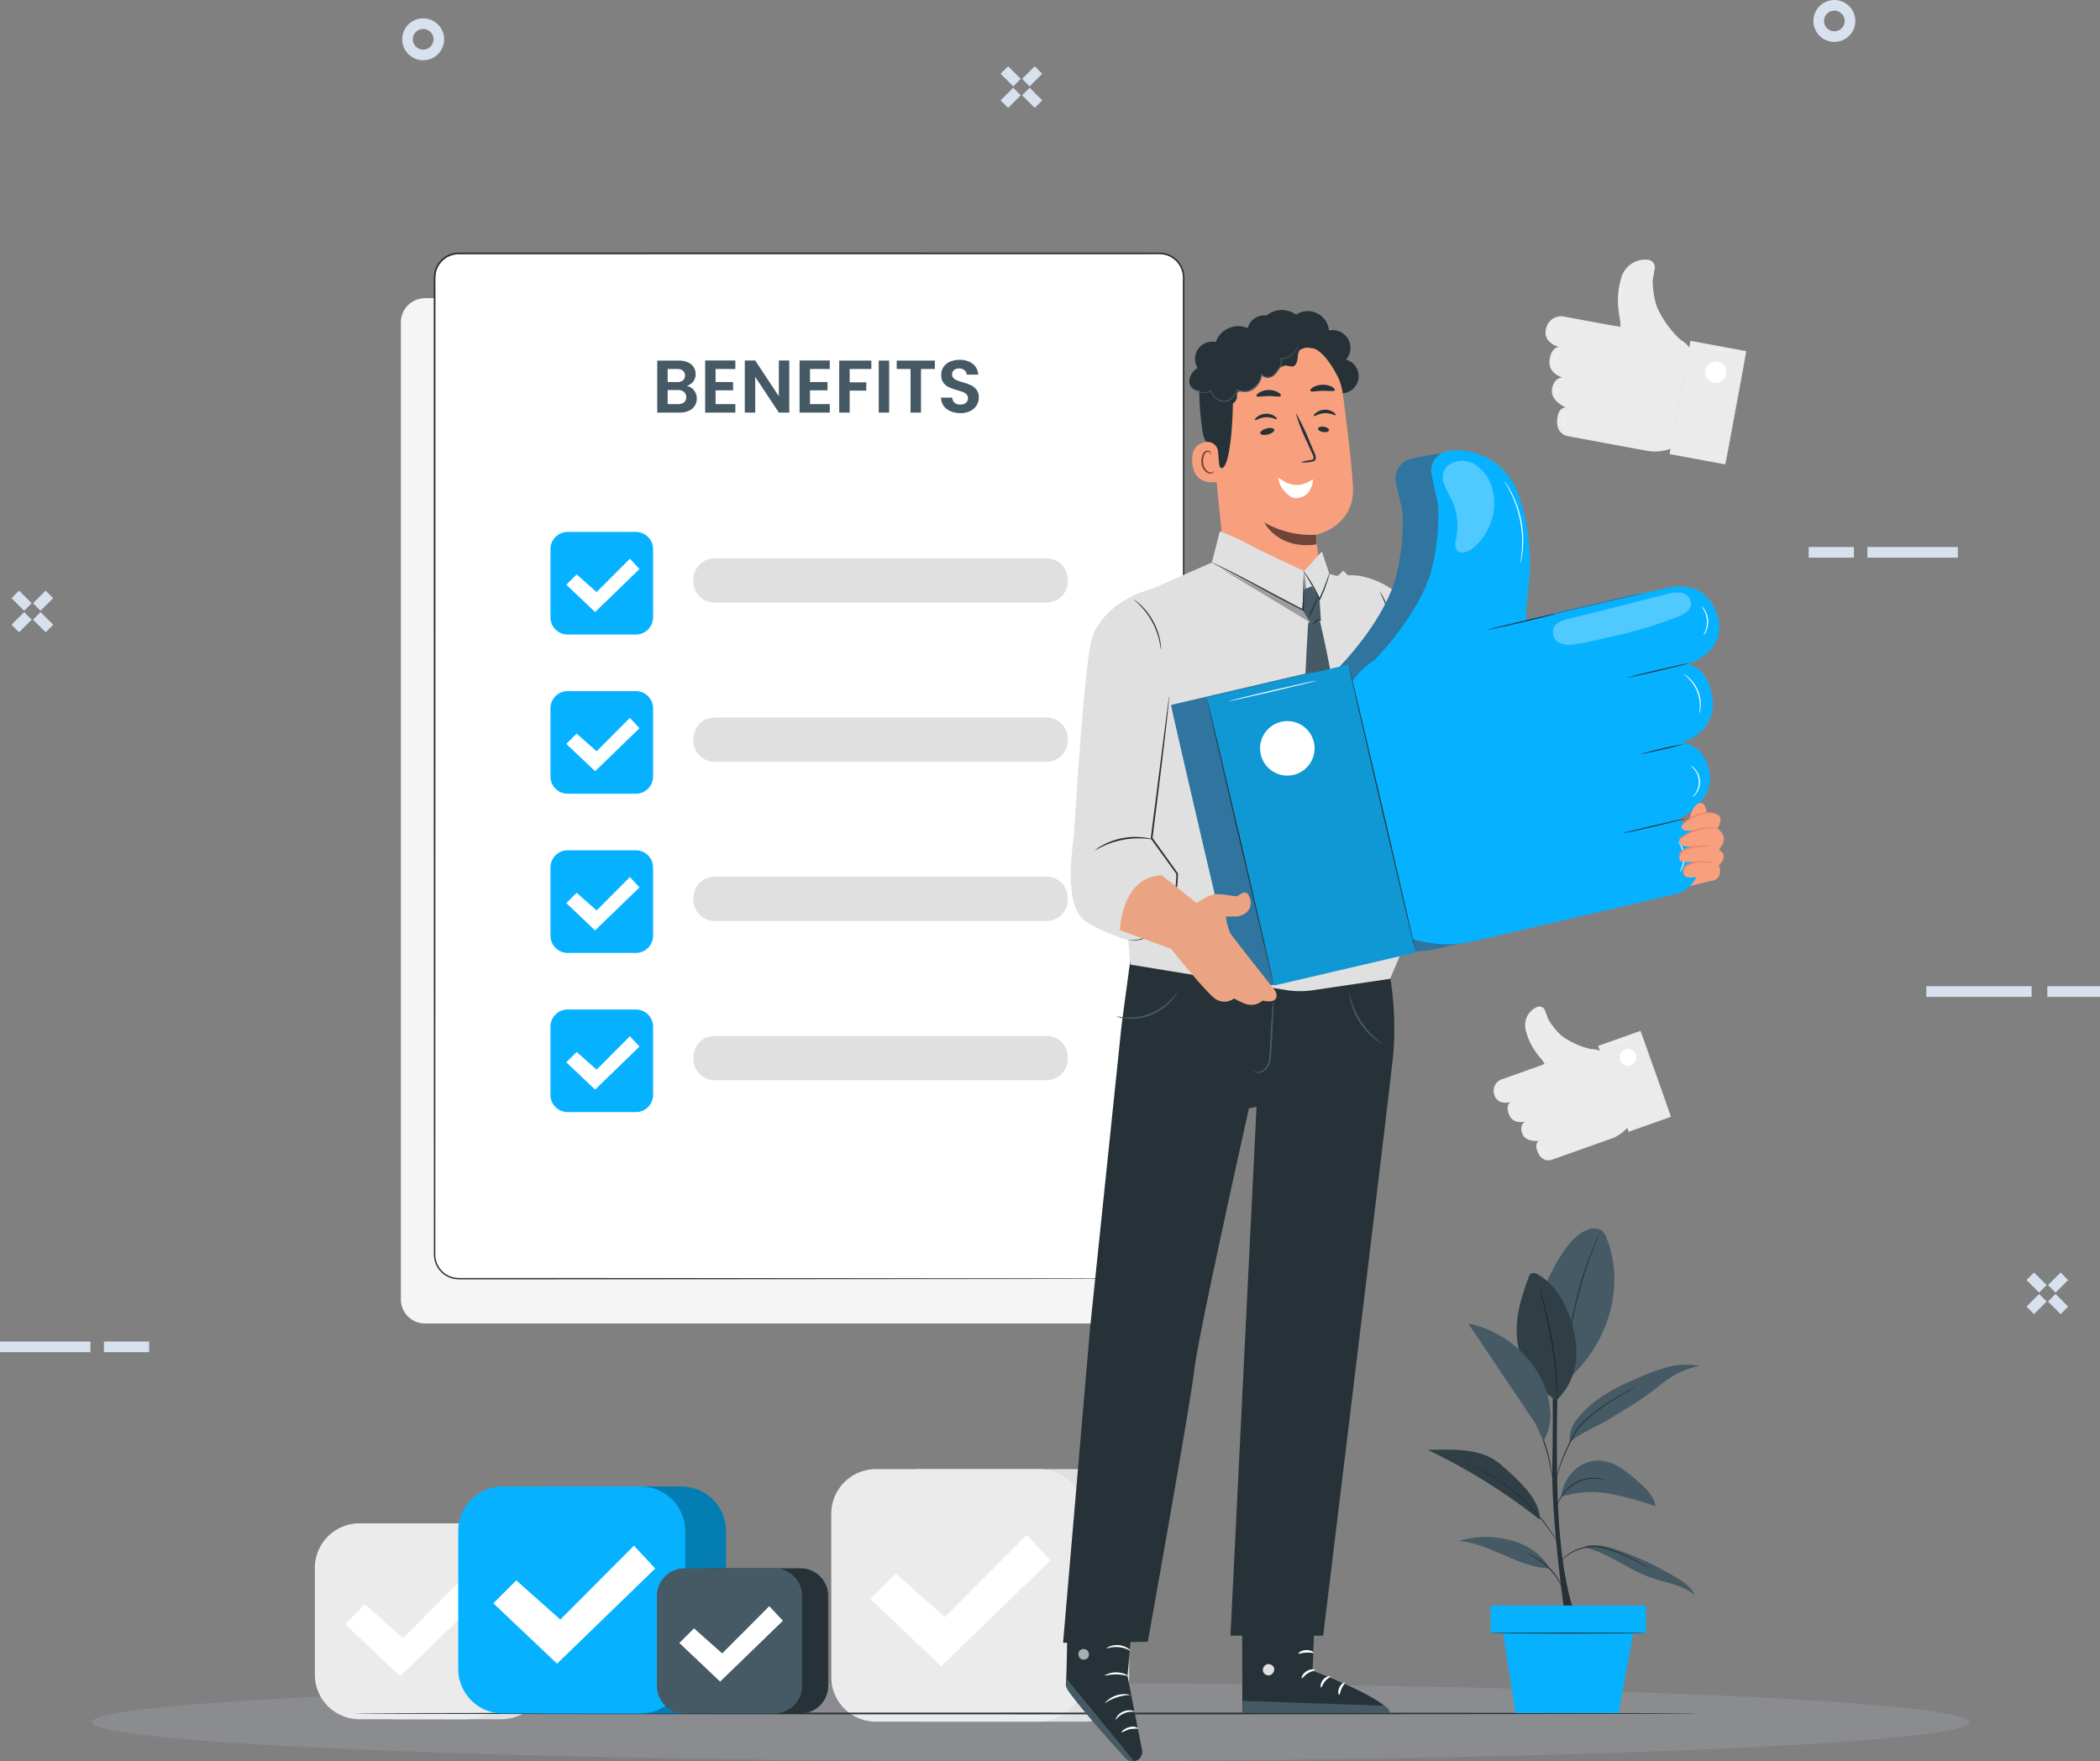 <svg xmlns="http://www.w3.org/2000/svg" xmlns:xlink="http://www.w3.org/1999/xlink" width="394.498" height="330.962" viewBox="0 0 394.498 330.962">
  <rect x="0" y="0" width="394.498" height="330.962" fill="#808080" stroke="none"/>
  <defs>
    <clipPath id="clip-path">
      <rect id="Rectangle_8899" data-name="Rectangle 8899" width="268.899" height="283.511" fill="none"/>
    </clipPath>
    <clipPath id="clip-path-4">
      <rect id="Rectangle_8901" data-name="Rectangle 8901" width="11.221" height="23.9" fill="none"/>
    </clipPath>
    <clipPath id="clip-path-5">
      <rect id="Rectangle_8902" data-name="Rectangle 8902" width="20.974" height="13.125" fill="none"/>
    </clipPath>
    <clipPath id="clip-path-7">
      <rect id="Rectangle_8905" data-name="Rectangle 8905" width="42.645" height="42.645" fill="none"/>
    </clipPath>
    <clipPath id="clip-path-9">
      <rect id="Rectangle_8908" data-name="Rectangle 8908" width="1.983" height="2.01" fill="none"/>
    </clipPath>
    <clipPath id="clip-path-10">
      <rect id="Rectangle_8909" data-name="Rectangle 8909" width="16.886" height="10.203" fill="none"/>
    </clipPath>
    <clipPath id="clip-path-11">
      <rect id="Rectangle_8910" data-name="Rectangle 8910" width="96.288" height="101.425" fill="none"/>
    </clipPath>
    <clipPath id="clip-path-12">
      <rect id="Rectangle_8912" data-name="Rectangle 8912" width="9.653" height="17.257" fill="none"/>
    </clipPath>
    <clipPath id="clip-path-13">
      <rect id="Rectangle_8913" data-name="Rectangle 8913" width="25.983" height="9.826" fill="none"/>
    </clipPath>
  </defs>
  <g id="Group_20012" data-name="Group 20012" transform="translate(-1412.738 -3297.472)">
    <g id="illustration" transform="translate(1412.738 3298.472)">
      <path id="Path_10450" data-name="Path 10450" d="M753.033,995.988c-97.391,0-176.352-3.292-176.352-7.354s78.96-7.354,176.352-7.354,176.349,3.293,176.349,7.354S850.43,995.988,753.033,995.988Z" transform="translate(-559.438 -666.026)" fill="rgba(171,180,194,0.24)"/>
      <g id="Group_19581" data-name="Group 19581" transform="translate(0 0)">
        <g id="Group_19580" data-name="Group 19580" transform="translate(0 0)">
          <g id="Group_19579" data-name="Group 19579">
            <g id="Group_19572" data-name="Group 19572" transform="translate(0 252.081)">
              <line id="Line_10" data-name="Line 10" x2="16.99" fill="none" stroke="#d8e1ee" stroke-miterlimit="10" stroke-width="2"/>
              <line id="Line_11" data-name="Line 11" x2="8.496" transform="translate(19.522)" fill="none" stroke="#d8e1ee" stroke-miterlimit="10" stroke-width="2"/>
            </g>
            <g id="Group_19573" data-name="Group 19573" transform="translate(361.861 185.321)">
              <line id="Line_12" data-name="Line 12" x2="19.79" fill="none" stroke="#d8e1ee" stroke-miterlimit="10" stroke-width="2"/>
              <line id="Line_13" data-name="Line 13" x2="9.896" transform="translate(22.742)" fill="none" stroke="#d8e1ee" stroke-miterlimit="10" stroke-width="2"/>
            </g>
            <g id="Group_19574" data-name="Group 19574" transform="translate(339.775 102.788)">
              <line id="Line_14" data-name="Line 14" x1="16.991" transform="translate(11.027)" fill="none" stroke="#d8e1ee" stroke-miterlimit="10" stroke-width="2"/>
              <line id="Line_15" data-name="Line 15" x1="8.495" fill="none" stroke="#d8e1ee" stroke-miterlimit="10" stroke-width="2"/>
            </g>
            <g id="Group_19575" data-name="Group 19575" transform="translate(188.677 12.157)">
              <line id="Line_16" data-name="Line 16" x2="2.369" y2="2.368" fill="none" stroke="#d8e1ee" stroke-miterlimit="10" stroke-width="2"/>
              <line id="Line_17" data-name="Line 17" x2="2.369" y2="2.369" transform="translate(4.04 4.039)" fill="none" stroke="#d8e1ee" stroke-miterlimit="10" stroke-width="2"/>
              <line id="Line_18" data-name="Line 18" x1="2.369" y2="2.368" transform="translate(4.04)" fill="none" stroke="#d8e1ee" stroke-miterlimit="10" stroke-width="2"/>
              <line id="Line_19" data-name="Line 19" x1="2.369" y2="2.369" transform="translate(0 4.039)" fill="none" stroke="#d8e1ee" stroke-miterlimit="10" stroke-width="2"/>
            </g>
            <g id="Group_19576" data-name="Group 19576" transform="translate(2.875 110.69)">
              <line id="Line_20" data-name="Line 20" x2="2.369" y2="2.368" fill="none" stroke="#d8e1ee" stroke-miterlimit="10" stroke-width="2"/>
              <line id="Line_21" data-name="Line 21" x2="2.368" y2="2.369" transform="translate(4.04 4.039)" fill="none" stroke="#d8e1ee" stroke-miterlimit="10" stroke-width="2"/>
              <line id="Line_22" data-name="Line 22" x1="2.368" y2="2.368" transform="translate(4.04)" fill="none" stroke="#d8e1ee" stroke-miterlimit="10" stroke-width="2"/>
              <line id="Line_23" data-name="Line 23" x1="2.369" y2="2.369" transform="translate(0 4.039)" fill="none" stroke="#d8e1ee" stroke-miterlimit="10" stroke-width="2"/>
            </g>
            <g id="Group_19577" data-name="Group 19577" transform="translate(246.638 106.928)">
              <line id="Line_24" data-name="Line 24" x2="2.369" y2="2.368" fill="none" stroke="#d8e1ee" stroke-miterlimit="10" stroke-width="2"/>
              <line id="Line_25" data-name="Line 25" x2="2.369" y2="2.368" transform="translate(4.04 4.04)" fill="none" stroke="#d8e1ee" stroke-miterlimit="10" stroke-width="2"/>
              <line id="Line_26" data-name="Line 26" x1="2.369" y2="2.368" transform="translate(4.04)" fill="none" stroke="#d8e1ee" stroke-miterlimit="10" stroke-width="2"/>
              <line id="Line_27" data-name="Line 27" x1="2.369" y2="2.368" transform="translate(0 4.04)" fill="none" stroke="#d8e1ee" stroke-miterlimit="10" stroke-width="2"/>
            </g>
            <g id="Group_19578" data-name="Group 19578" transform="translate(381.398 238.82)">
              <line id="Line_28" data-name="Line 28" x2="2.369" y2="2.367" fill="none" stroke="#d8e1ee" stroke-miterlimit="10" stroke-width="2"/>
              <line id="Line_29" data-name="Line 29" x2="2.369" y2="2.369" transform="translate(4.04 4.038)" fill="none" stroke="#d8e1ee" stroke-miterlimit="10" stroke-width="2"/>
              <line id="Line_30" data-name="Line 30" x1="2.369" y2="2.367" transform="translate(4.04)" fill="none" stroke="#d8e1ee" stroke-miterlimit="10" stroke-width="2"/>
              <line id="Line_31" data-name="Line 31" x1="2.369" y2="2.369" transform="translate(0 4.038)" fill="none" stroke="#d8e1ee" stroke-miterlimit="10" stroke-width="2"/>
            </g>
            <circle id="Ellipse_262" data-name="Ellipse 262" cx="2.94" cy="2.94" r="2.94" transform="translate(341.656)" fill="none" stroke="#d8e1ee" stroke-miterlimit="10" stroke-width="2"/>
            <circle id="Ellipse_263" data-name="Ellipse 263" cx="2.94" cy="2.94" r="2.94" transform="translate(76.558 3.445)" fill="none" stroke="#d8e1ee" stroke-miterlimit="10" stroke-width="2"/>
            <path id="Path_10451" data-name="Path 10451" d="M626.345,835.9a2.939,2.939,0,1,1-2.94-2.939A2.939,2.939,0,0,1,626.345,835.9Z" transform="translate(-524.14 -697.449)" fill="none" stroke="#d8e1ee" stroke-miterlimit="10" stroke-width="2"/>
          </g>
        </g>
      </g>
      <g id="Group_20011" data-name="Group 20011" transform="translate(59.143 46.452)">
        <g id="Group_20008" data-name="Group 20008">
          <g id="Group_20009" data-name="Group 20009">
            <g id="Group_19972" data-name="Group 19972">
              <g id="Group_19971" data-name="Group 19971" clip-path="url(#clip-path)">
                <path id="Path_10635" data-name="Path 10635" d="M161.829,206.28H30.191a4.535,4.535,0,0,1-4.535-4.535V18.155a4.535,4.535,0,0,1,4.535-4.535H161.829a4.535,4.535,0,0,1,4.535,4.535v183.59a4.535,4.535,0,0,1-4.535,4.535" transform="translate(-9.491 -5.039)" fill="#f5f5f5"/>
                <path id="Path_10636" data-name="Path 10636" d="M394.935,27.1l.264,1.338-2.65,14.336a8.551,8.551,0,0,1-6.611,1.513l-14.995-2.772s-2.384-.532-1.719-3.627c0,0,.118-1.632,1.517-1.741,0,0-2.906-1.181-2.585-3.419s1.971-2.209,1.971-2.209-2.722-.687-2.44-3.208,1.753-2.525,1.753-2.525-3.167-.769-2.374-3.564a2.877,2.877,0,0,1,3.514-2.108l10.666,1.97,9.349,1.728a5.429,5.429,0,0,1,4.34,4.289" transform="translate(-135.743 -7.043)" fill="#ebebeb"/>
                <path id="Path_10637" data-name="Path 10637" d="M400.28,17.156a18.652,18.652,0,0,1-4.44-6.2,15.956,15.956,0,0,1-.781-4.991c.023-.127.216-1.256.374-2.18a1.435,1.435,0,0,0-1.115-1.639,4.687,4.687,0,0,0-5.189,3.438c-1.247,4.3-.181,7.224-.145,8.532l.035,1.308Z" transform="translate(-143.729 -0.766)" fill="#ebebeb"/>
                <rect id="Rectangle_8897" data-name="Rectangle 8897" width="21.64" height="10.651" transform="translate(254.492 37.873) rotate(-79.526)" fill="#ebebeb"/>
                <path id="Path_10638" data-name="Path 10638" d="M403.914,47.616c-.023,0,.839-4.771,1.925-10.647s1.985-10.637,2.008-10.632-.839,4.77-1.926,10.647-1.985,10.636-2.007,10.632" transform="translate(-149.422 -9.743)" fill="#e0e0e0"/>
                <path id="Path_10639" data-name="Path 10639" d="M420.537,50.689c-.023,0,.839-4.771,1.925-10.647s1.985-10.637,2.008-10.632-.839,4.77-1.926,10.647-1.985,10.636-2.007,10.632" transform="translate(-155.571 -10.88)" fill="#e0e0e0"/>
                <path id="Path_10640" data-name="Path 10640" d="M414.576,34.2a1.993,1.993,0,1,0,2.322-1.6,1.992,1.992,0,0,0-2.322,1.6" transform="translate(-153.354 -12.047)" fill="#fff"/>
                <path id="Path_10641" data-name="Path 10641" d="M385.751,21.562c0-.023,1.149.17,2.558.43s2.547.49,2.543.512-1.149-.169-2.558-.43-2.547-.49-2.543-.512" transform="translate(-142.703 -7.976)" fill="#e0e0e0"/>
                <path id="Path_10642" data-name="Path 10642" d="M371.631,37.355a32.772,32.772,0,0,1,3.26.6c0,.022-.737-.094-1.638-.261a16.478,16.478,0,0,1-1.622-.342" transform="translate(-137.479 -13.818)" fill="#e0e0e0"/>
                <path id="Path_10643" data-name="Path 10643" d="M370.6,28.016c0-.023,1.043.151,2.321.387s2.31.446,2.307.468-1.043-.15-2.322-.386-2.31-.446-2.306-.469" transform="translate(-137.097 -10.363)" fill="#e0e0e0"/>
                <path id="Path_10644" data-name="Path 10644" d="M371.924,46.042c0-.023,1.044.151,2.321.387s2.311.446,2.306.469-1.043-.151-2.321-.387-2.31-.446-2.307-.469" transform="translate(-137.588 -17.032)" fill="#e0e0e0"/>
                <path id="Path_10645" data-name="Path 10645" d="M413.9,28.018c0-.023,1.471.229,3.276.563s3.265.623,3.261.645-1.471-.229-3.277-.563-3.265-.623-3.261-.645" transform="translate(-153.116 -10.364)" fill="#fff"/>
                <path id="Path_10646" data-name="Path 10646" d="M369.637,32.172c-.006,0-.022-.041-.047-.12a1.833,1.833,0,0,1-.07-.346,2.5,2.5,0,0,1-.006-.524,2.9,2.9,0,0,1,.137-.628,2.933,2.933,0,0,1,.282-.578,2.46,2.46,0,0,1,.33-.407,1.8,1.8,0,0,1,.269-.227c.069-.047.108-.071.112-.066s-.141.118-.338.334a2.816,2.816,0,0,0-.307.408,2.847,2.847,0,0,0-.408,1.172,2.909,2.909,0,0,0-.012.51c.021.291.073.467.058.471" transform="translate(-136.693 -10.83)" fill="#fff"/>
                <path id="Path_10647" data-name="Path 10647" d="M368.6,23.616a.769.769,0,0,1-.208-.27,1.644,1.644,0,0,1,.03-1.592.753.753,0,0,1,.218-.261c.011.009-.074.108-.166.29a1.786,1.786,0,0,0-.029,1.537c.086.186.168.287.156.3" transform="translate(-136.211 -7.951)" fill="#fff"/>
                <path id="Path_10648" data-name="Path 10648" d="M370.607,42.216a.821.821,0,0,1-.292-.262,1.419,1.419,0,0,1,.025-1.78.818.818,0,0,1,.3-.253c.009.012-.113.1-.252.29a1.451,1.451,0,0,0-.025,1.709c.134.194.253.285.244.3" transform="translate(-136.881 -14.768)" fill="#fff"/>
                <path id="Path_10649" data-name="Path 10649" d="M372.623,50.9a.845.845,0,0,1-.2-.286,1.87,1.87,0,0,1-.006-1.648.855.855,0,0,1,.2-.287c.012.009-.064.118-.146.312a2.059,2.059,0,0,0,.005,1.6c.083.194.16.3.148.311" transform="translate(-137.7 -18.01)" fill="#fff"/>
                <path id="Path_10650" data-name="Path 10650" d="M389.5,11.978a1.361,1.361,0,0,1-.073-.237c-.022-.077-.046-.171-.067-.283s-.052-.238-.069-.379a7.331,7.331,0,0,1-.084-1,8.4,8.4,0,0,1,.079-1.227,8.292,8.292,0,0,1,.275-1.2,7.331,7.331,0,0,1,.365-.935c.057-.131.121-.243.174-.344s.1-.185.145-.252a1.39,1.39,0,0,1,.137-.206,1.435,1.435,0,0,1-.11.222c-.038.069-.084.155-.131.257s-.109.215-.162.347a8.225,8.225,0,0,0-.346.933,9.014,9.014,0,0,0-.265,1.188,8.926,8.926,0,0,0-.085,1.214,8.2,8.2,0,0,0,.066.992c.013.142.038.267.056.379s.035.207.052.284a1.4,1.4,0,0,1,.042.244" transform="translate(-143.981 -2.189)" fill="#fff"/>
                <path id="Path_10651" data-name="Path 10651" d="M373,239.023l.71.813,3.855,10.878a6.764,6.764,0,0,1-3.934,3.653L362.256,258.4s-1.844.578-2.614-1.806c0,0-.565-1.166.351-1.794,0,0-2.46.34-3.125-1.321s.477-2.295.477-2.295-2.138.606-2.942-1.234.2-2.425.2-2.425-2.475.726-3.038-1.5a2.277,2.277,0,0,1,1.576-2.836l8.091-2.87,7.094-2.514A4.3,4.3,0,0,1,373,239.023" transform="translate(-130.023 -87.879)" fill="#ebebeb"/>
                <path id="Path_10652" data-name="Path 10652" d="M373.216,232.863a14.768,14.768,0,0,1-5.5-2.5,12.631,12.631,0,0,1-2.51-3.113c-.034-.1-.348-.948-.607-1.643a1.135,1.135,0,0,0-1.412-.683,3.71,3.71,0,0,0-2.2,4.41c.845,3.438,2.734,5.025,3.276,5.907l.542.883Z" transform="translate(-133.499 -83.189)" fill="#ebebeb"/>
                <rect id="Rectangle_8898" data-name="Rectangle 8898" width="8.431" height="17.13" transform="translate(241.084 149.073) rotate(-19.514)" fill="#ebebeb"/>
                <path id="Path_10653" data-name="Path 10653" d="M388.357,252.745c-.017.006-1.312-3.6-2.893-8.062s-2.847-8.078-2.83-8.084,1.312,3.6,2.893,8.062,2.847,8.077,2.83,8.084" transform="translate(-141.55 -87.527)" fill="#e0e0e0"/>
                <path id="Path_10654" data-name="Path 10654" d="M400.969,248.275c-.017.006-1.312-3.6-2.892-8.062s-2.848-8.078-2.831-8.084,1.312,3.6,2.893,8.062,2.847,8.077,2.83,8.084" transform="translate(-146.215 -85.873)" fill="#e0e0e0"/>
                <path id="Path_10655" data-name="Path 10655" d="M389.112,239.651a1.578,1.578,0,1,0,.96-2.014,1.578,1.578,0,0,0-.96,2.014" transform="translate(-143.913 -87.877)" fill="#fff"/>
                <path id="Path_10656" data-name="Path 10656" d="M364.012,242.177c-.006-.017.856-.338,1.924-.717s1.94-.672,1.946-.655-.856.338-1.924.717-1.94.672-1.946.655" transform="translate(-134.661 -89.082)" fill="#e0e0e0"/>
                <path id="Path_10657" data-name="Path 10657" d="M360.581,258.883a13.034,13.034,0,0,1,1.225-.469c.684-.242,1.242-.425,1.248-.408a12.9,12.9,0,0,1-1.226.47,13.042,13.042,0,0,1-1.248.407" transform="translate(-133.392 -95.445)" fill="#e0e0e0"/>
                <path id="Path_10658" data-name="Path 10658" d="M356.175,252.673c-.006-.017.775-.31,1.745-.653s1.76-.609,1.767-.591-.775.309-1.745.653-1.76.608-1.767.591" transform="translate(-131.762 -93.012)" fill="#e0e0e0"/>
                <path id="Path_10659" data-name="Path 10659" d="M364.218,264.506c-.006-.017.775-.31,1.745-.653s1.76-.609,1.767-.591-.775.309-1.745.653-1.76.608-1.767.591" transform="translate(-134.737 -97.389)" fill="#e0e0e0"/>
                <path id="Path_10660" data-name="Path 10660" d="M385.866,235.24c-.006-.017,1.1-.425,2.469-.91s2.485-.865,2.491-.847-1.1.425-2.469.91-2.485.865-2.491.848" transform="translate(-142.745 -86.373)" fill="#fff"/>
                <path id="Path_10661" data-name="Path 10661" d="M357.5,256.368s-.031-.02-.079-.064a1.408,1.408,0,0,1-.185-.209,1.974,1.974,0,0,1-.212-.357,2.338,2.338,0,0,1-.154-.485,2.306,2.306,0,0,1-.035-.508,1.975,1.975,0,0,1,.064-.41,1.5,1.5,0,0,1,.095-.262.3.3,0,0,1,.05-.089c.011.005-.05.137-.1.363a2.246,2.246,0,0,0-.049.4,2.525,2.525,0,0,0,.039.493,2.454,2.454,0,0,0,.146.472,2.194,2.194,0,0,0,.193.355c.13.192.235.292.226.3" transform="translate(-132.004 -93.958)" fill="#fff"/>
                <path id="Path_10662" data-name="Path 10662" d="M353.215,251.075a.613.613,0,0,1-.249-.1,1.307,1.307,0,0,1-.61-1.1.608.608,0,0,1,.047-.266c.011,0-.008.1,0,.265a1.415,1.415,0,0,0,.588,1.066c.132.093.228.13.224.141" transform="translate(-130.349 -92.337)" fill="#fff"/>
                <path id="Path_10663" data-name="Path 10663" d="M361.982,262.989a.645.645,0,0,1-.3-.064,1.124,1.124,0,0,1-.687-1.23.653.653,0,0,1,.1-.292c.011,0-.038.113-.058.3a1.149,1.149,0,0,0,.659,1.181c.169.081.287.1.285.107" transform="translate(-133.538 -96.702)" fill="#fff"/>
                <path id="Path_10664" data-name="Path 10664" d="M366.762,268.2a.665.665,0,0,1-.251-.117,1.476,1.476,0,0,1-.655-1.127.656.656,0,0,1,.023-.276c.011,0,0,.106.023.272a1.635,1.635,0,0,0,.636,1.094c.134.1.23.144.225.154" transform="translate(-135.342 -98.656)" fill="#fff"/>
                <path id="Path_10665" data-name="Path 10665" d="M363.252,234.656a1.093,1.093,0,0,1-.144-.134c-.045-.044-.1-.1-.158-.168s-.129-.142-.2-.232a5.961,5.961,0,0,1-.453-.653,6.609,6.609,0,0,1-.431-.872,6.543,6.543,0,0,1-.286-.931,5.92,5.92,0,0,1-.12-.785c-.013-.113-.013-.216-.016-.3s0-.167,0-.23a1.134,1.134,0,0,1,.013-.2,1.155,1.155,0,0,1,.013.2c0,.063,0,.14.011.229s.011.191.026.3a6.6,6.6,0,0,0,.132.777,6.4,6.4,0,0,0,.711,1.785,6.433,6.433,0,0,0,.437.655c.065.092.132.168.188.238s.106.127.149.174a1.173,1.173,0,0,1,.125.151" transform="translate(-133.711 -85.141)" fill="#fff"/>
                <path id="Path_10666" data-name="Path 10666" d="M206.571,410.284H175.888A8.385,8.385,0,0,1,167.5,401.9V371.216a8.385,8.385,0,0,1,8.385-8.385h30.684a8.385,8.385,0,0,1,8.385,8.385V401.9a8.385,8.385,0,0,1-8.385,8.385" transform="translate(-61.965 -134.224)" fill="#e0e0e0"/>
                <path id="Path_10667" data-name="Path 10667" d="M193.047,410.284H162.364a8.385,8.385,0,0,1-8.385-8.385V371.216a8.385,8.385,0,0,1,8.385-8.385h30.684a8.384,8.384,0,0,1,8.385,8.385V401.9a8.384,8.384,0,0,1-8.385,8.385" transform="translate(-56.962 -134.224)" fill="#ebebeb"/>
                <path id="Path_10668" data-name="Path 10668" d="M165.633,394.5l4.78-4.78,9.218,8.194,15.394-15.453,4.438,4.78-20.516,19.892Z" transform="translate(-61.273 -141.487)" fill="#fff"/>
                <path id="Path_10669" data-name="Path 10669" d="M38.92,415.811H18.876a8.385,8.385,0,0,1-8.385-8.385V387.382A8.385,8.385,0,0,1,18.876,379H38.92a8.385,8.385,0,0,1,8.385,8.385v20.044a8.385,8.385,0,0,1-8.385,8.385" transform="translate(-3.881 -140.204)" fill="#e0e0e0"/>
                <path id="Path_10670" data-name="Path 10670" d="M28.429,415.811H8.385A8.385,8.385,0,0,1,0,407.426V387.382A8.385,8.385,0,0,1,8.385,379H28.429a8.385,8.385,0,0,1,8.385,8.385v20.044a8.385,8.385,0,0,1-8.385,8.385" transform="translate(0 -140.204)" fill="#ebebeb"/>
                <path id="Path_10671" data-name="Path 10671" d="M9.04,403.568l3.709-3.709,7.151,6.357,11.943-11.989,3.444,3.709L19.371,413.369Z" transform="translate(-3.344 -145.839)" fill="#fff"/>
              </g>
            </g>
            <g id="Group_19974" data-name="Group 19974">
              <g id="Group_19973" data-name="Group 19973" clip-path="url(#clip-path)">
                <path id="Path_10672" data-name="Path 10672" d="M264.4,435.606c0,.091-56.679.164-126.579.164-69.925,0-126.591-.073-126.591-.164s56.667-.164,126.591-.164c69.9,0,126.579.073,126.579.164" transform="translate(-4.154 -161.085)" fill="#263238"/>
              </g>
            </g>
            <g id="Group_19982" data-name="Group 19982">
              <g id="Group_19981" data-name="Group 19981" clip-path="url(#clip-path)">
                <path id="Path_10673" data-name="Path 10673" d="M371.359,377.184s-2.626-18.056-2.407-28.561-.013-22.323-.013-22.323h1.21s-.819,20.852.072,33.427,3.24,17.457,3.24,17.457Z" transform="translate(-136.483 -120.71)" fill="#263238"/>
                <path id="Path_10674" data-name="Path 10674" d="M378.086,292.937a3.187,3.187,0,0,0-1.1-1.614,3.069,3.069,0,0,0-2.631.019c-3.656,1.293-6.9,8.11-8.376,11.7l4.855,16.357c8.762-8.128,10.28-18.792,7.255-26.458" transform="translate(-135.388 -107.663)" fill="#455a64"/>
                <path id="Path_10675" data-name="Path 10675" d="M379.548,292.546a.983.983,0,0,1-.071.214c-.062.156-.141.353-.238.6-.213.513-.512,1.263-.868,2.192-.715,1.857-1.626,4.455-2.44,7.38s-1.369,5.621-1.713,7.582c-.173.98-.3,1.776-.386,2.326-.042.257-.076.467-.1.633a.113.113,0,1,1-.04-.006c.018-.168.04-.379.066-.638.059-.554.168-1.354.324-2.339a69.518,69.518,0,0,1,4.162-14.99c.374-.925.693-1.667.928-2.172.111-.236.2-.429.273-.581a.888.888,0,0,1,.107-.2" transform="translate(-138.236 -108.223)" fill="#263238"/>
                <path id="Path_10676" data-name="Path 10676" d="M365.853,328.242a14.812,14.812,0,0,1-7.482-12.437c-.175-3.63.94-7.192,2.2-10.6a1.367,1.367,0,0,1,.514-.769,1.306,1.306,0,0,1,1.24.193c3.307,1.883,5.31,5.472,6.376,9.125a18.412,18.412,0,0,1,.749,7.5,12.462,12.462,0,0,1-3.6,6.984" transform="translate(-132.568 -112.587)" fill="#455a64"/>
                <path id="Path_10677" data-name="Path 10677" d="M368.362,329.807a.925.925,0,0,1-.018-.219c0-.166-.008-.374-.012-.628,0-.544-.024-1.333-.069-2.305a62.922,62.922,0,0,0-.844-7.556c-.5-2.93-1.118-5.553-1.569-7.449-.222-.928-.4-1.689-.539-2.246-.057-.248-.1-.451-.14-.612a.967.967,0,0,1-.036-.217.86.86,0,0,1,.075.207c.047.159.1.359.176.6.15.524.357,1.287.6,2.231.487,1.888,1.122,4.511,1.629,7.449a55.3,55.3,0,0,1,.789,7.585c.026.976.027,1.766,0,2.312-.01.255-.019.462-.025.628a.9.9,0,0,1-.023.219" transform="translate(-135.076 -114.152)" fill="#263238"/>
                <g id="Group_19977" data-name="Group 19977" transform="translate(225.785 191.755)" opacity="0.3">
                  <g id="Group_19976" data-name="Group 19976">
                    <g id="Group_19975" data-name="Group 19975" clip-path="url(#clip-path-4)">
                      <path id="Path_10678" data-name="Path 10678" d="M365.853,328.242a14.812,14.812,0,0,1-7.482-12.437c-.175-3.63.94-7.192,2.2-10.6a1.367,1.367,0,0,1,.514-.769,1.306,1.306,0,0,1,1.24.193c3.307,1.883,5.31,5.472,6.376,9.125a18.412,18.412,0,0,1,.749,7.5,12.462,12.462,0,0,1-3.6,6.984" transform="translate(-358.353 -304.342)"/>
                    </g>
                  </g>
                </g>
                <path id="Path_10679" data-name="Path 10679" d="M378.4,385.894c4.479.984,8.166,4.143,12.486,5.678,2.859,1.016,6.091,1.376,8.374,3.375a7.1,7.1,0,0,0-3.108-3.091,55.671,55.671,0,0,0-11.317-5.4c-2.033-.7-4.238-1.289-6.309-.71" transform="translate(-139.985 -142.613)" fill="#455a64"/>
                <path id="Path_10680" data-name="Path 10680" d="M358.09,388.978c-5.608-.09-11.513-4.865-17.1-5.15,5.842-1.886,14.207-.345,17.1,5.15" transform="translate(-126.146 -141.707)" fill="#455a64"/>
                <path id="Path_10681" data-name="Path 10681" d="M371.606,367.089a18.258,18.258,0,0,1,8.966-.61,54.5,54.5,0,0,1,8.753,2.379c-.288-1.946-1.864-3.409-3.344-4.7a23.409,23.409,0,0,0-3.515-2.7,7.837,7.837,0,0,0-4.215-1.189,6.666,6.666,0,0,0-4.652,2.345,7.725,7.725,0,0,0-1.993,4.481" transform="translate(-137.47 -133.272)" fill="#455a64"/>
                <path id="Path_10682" data-name="Path 10682" d="M345.4,359.7c-3.53-3.014-8.878-2.719-13.519-2.615a110.132,110.132,0,0,1,20.965,13.065c.189-3.281-2.987-6.643-7.447-10.45" transform="translate(-122.775 -132.077)" fill="#455a64"/>
                <g id="Group_19980" data-name="Group 19980" transform="translate(209.106 224.95)" opacity="0.3">
                  <g id="Group_19979" data-name="Group 19979">
                    <g id="Group_19978" data-name="Group 19978" clip-path="url(#clip-path-5)">
                      <path id="Path_10683" data-name="Path 10683" d="M345.4,359.7c-3.53-3.014-8.878-2.719-13.519-2.615a110.132,110.132,0,0,1,20.965,13.065c.189-3.281-2.987-6.643-7.447-10.45" transform="translate(-331.881 -357.027)"/>
                    </g>
                  </g>
                </g>
                <path id="Path_10684" data-name="Path 10684" d="M374.115,346.152A39.313,39.313,0,0,1,379.544,343c1.858-.844,3.592-2.189,5.387-3.161a58.849,58.849,0,0,0,6.479-4.574,16.817,16.817,0,0,1,7.1-3.386,13.956,13.956,0,0,0-6.458.373,41.682,41.682,0,0,0-6.078,2.365,29.627,29.627,0,0,0-7.807,4.526c-2.251,2.014-4.286,4-4.048,7.013" transform="translate(-138.391 -122.689)" fill="#455a64"/>
                <path id="Path_10685" data-name="Path 10685" d="M388.068,389.969a.743.743,0,0,1-.178-.077l-.489-.253c-.423-.225-1.029-.558-1.793-.942-.378-.2-.8-.408-1.251-.621s-.939-.444-1.457-.668a21.3,21.3,0,0,0-3.453-1.2,7.414,7.414,0,0,0-3.6-.091,10.238,10.238,0,0,0-1.524.456,7.73,7.73,0,0,0-1.23.631,7.855,7.855,0,0,0-1.547,1.278c-.324.348-.483.561-.5.55a.707.707,0,0,1,.1-.165,5.388,5.388,0,0,1,.339-.437,7.231,7.231,0,0,1,1.528-1.344,7.629,7.629,0,0,1,1.244-.667,10.1,10.1,0,0,1,1.545-.481,7.479,7.479,0,0,1,3.686.075,20.444,20.444,0,0,1,3.481,1.229c.519.23,1.007.457,1.455.687s.87.437,1.244.645c.757.4,1.354.753,1.765,1l.471.287a.708.708,0,0,1,.158.112" transform="translate(-137.265 -142.698)" fill="#263238"/>
                <path id="Path_10686" data-name="Path 10686" d="M361.488,388.041a1.288,1.288,0,0,1,.351.1,7.884,7.884,0,0,1,.914.4,11.089,11.089,0,0,1,4.686,4.5,7.9,7.9,0,0,1,.434.9,1.3,1.3,0,0,1,.117.347c-.032.015-.241-.461-.672-1.173a12.413,12.413,0,0,0-4.63-4.448c-.729-.4-1.212-.592-1.2-.625" transform="translate(-133.727 -143.549)" fill="#263238"/>
                <path id="Path_10687" data-name="Path 10687" d="M341.794,360.824a1.142,1.142,0,0,1,.239.071l.674.239,1.061.392c.414.154.863.381,1.371.6a32.4,32.4,0,0,1,7.3,4.652,35.74,35.74,0,0,1,3.4,3.353,37.743,37.743,0,0,1,2.416,3.061c.64.907,1.126,1.663,1.459,2.186l.384.6a1.165,1.165,0,0,1,.124.217,1.189,1.189,0,0,1-.158-.193c-.1-.13-.24-.326-.415-.582-.353-.51-.856-1.252-1.508-2.145s-1.473-1.926-2.44-3.022a37.33,37.33,0,0,0-3.4-3.323,34.192,34.192,0,0,0-7.232-4.676c-.5-.231-.945-.466-1.353-.629l-1.046-.421-.659-.275a1.206,1.206,0,0,1-.226-.108" transform="translate(-126.442 -133.481)" fill="#263238"/>
                <path id="Path_10688" data-name="Path 10688" d="M379.584,365.86a2.013,2.013,0,0,1-.447-.057l-.515-.1c-.2-.039-.434-.04-.689-.066a7.048,7.048,0,0,0-3.854.76,6.935,6.935,0,0,0-1.754,1.3A7.932,7.932,0,0,0,371.2,369.1a11.622,11.622,0,0,0-.771,1.471,1.6,1.6,0,0,1,.114-.437,6.2,6.2,0,0,1,.537-1.109,7.424,7.424,0,0,1,1.116-1.448,6.824,6.824,0,0,1,5.752-2.074c.258.036.495.047.695.1l.514.129a1.955,1.955,0,0,1,.43.134" transform="translate(-137.033 -135.196)" fill="#263238"/>
                <path id="Path_10689" data-name="Path 10689" d="M385.071,338.343a1.158,1.158,0,0,1-.212.131l-.626.34c-.544.293-1.327.726-2.278,1.286s-2.062,1.266-3.249,2.114a27.21,27.21,0,0,0-3.627,3.039,9.228,9.228,0,0,0-1.484,1.921c-.367.706-.718,1.387-1.042,2.042a37.1,37.1,0,0,0-1.558,3.547,21.664,21.664,0,0,0-.758,2.5c-.144.6-.2.939-.215.936a1.124,1.124,0,0,1,.022-.248c.021-.162.055-.4.117-.7a18.562,18.562,0,0,1,.7-2.529,34.082,34.082,0,0,1,1.526-3.581c.319-.659.667-1.344,1.033-2.051a9.289,9.289,0,0,1,1.514-1.97,26.318,26.318,0,0,1,3.664-3.05c1.2-.844,2.326-1.532,3.285-2.086s1.758-.961,2.314-1.233l.643-.307a1.16,1.16,0,0,1,.231-.095" transform="translate(-136.883 -125.165)" fill="#263238"/>
                <path id="Path_10690" data-name="Path 10690" d="M366.748,358.446a2.282,2.282,0,0,1-.112-.473l-.245-1.3a33.154,33.154,0,0,0-2.662-8.243l-.547-1.2a2.273,2.273,0,0,1-.18-.451,2.288,2.288,0,0,1,.25.417c.149.274.358.674.6,1.174a27.676,27.676,0,0,1,2.673,8.278c.088.552.151,1,.183,1.309a2.263,2.263,0,0,1,.034.485" transform="translate(-134.287 -128.287)" fill="#263238"/>
                <path id="Path_10691" data-name="Path 10691" d="M359.28,335.556a15.21,15.21,0,0,0-1.824-6.055,19.989,19.989,0,0,0-13.547-10.1q6.271,9.346,12.542,18.693l1.619,3.337a9.6,9.6,0,0,0,1.21-5.873" transform="translate(-127.224 -118.157)" fill="#455a64"/>
                <rect id="Rectangle_8903" data-name="Rectangle 8903" width="29.164" height="5.169" transform="translate(220.882 254.24)" fill="#06b2ff"/>
                <path id="Path_10692" data-name="Path 10692" d="M354.028,410.091l2.483,16.039h19.362l2.964-16.039Z" transform="translate(-130.967 -151.707)" fill="#06b2ff"/>
                <path id="Path_10693" data-name="Path 10693" d="M379.58,411.669c0,.057-6.579.1-14.691.1s-14.693-.046-14.693-.1,6.577-.1,14.693-.1,14.691.046,14.691.1" transform="translate(-129.55 -152.253)" fill="#263238"/>
              </g>
            </g>
            <g id="Group_19987" data-name="Group 19987">
              <g id="Group_19986" data-name="Group 19986" clip-path="url(#clip-path)">
                <path id="Path_10694" data-name="Path 10694" d="M89.168,410.664H63.292a8.385,8.385,0,0,1-8.384-8.385V376.4a8.385,8.385,0,0,1,8.384-8.385H89.168a8.385,8.385,0,0,1,8.385,8.385v25.875a8.385,8.385,0,0,1-8.385,8.385" transform="translate(-20.312 -136.143)" fill="#06b2ff"/>
                <g id="Group_19985" data-name="Group 19985" transform="translate(34.595 231.876)" opacity="0.3">
                  <g id="Group_19984" data-name="Group 19984">
                    <g id="Group_19983" data-name="Group 19983" clip-path="url(#clip-path-7)">
                      <path id="Path_10695" data-name="Path 10695" d="M89.168,410.664H63.292a8.385,8.385,0,0,1-8.384-8.385V376.4a8.385,8.385,0,0,1,8.384-8.385H89.168a8.385,8.385,0,0,1,8.385,8.385v25.875a8.385,8.385,0,0,1-8.385,8.385" transform="translate(-54.908 -368.019)"/>
                    </g>
                  </g>
                </g>
                <path id="Path_10696" data-name="Path 10696" d="M77.015,410.664H51.139a8.385,8.385,0,0,1-8.384-8.385V376.4a8.385,8.385,0,0,1,8.384-8.385H77.015A8.385,8.385,0,0,1,85.4,376.4v25.875a8.385,8.385,0,0,1-8.385,8.385" transform="translate(-15.817 -136.143)" fill="#06b2ff"/>
                <path id="Path_10697" data-name="Path 10697" d="M53.227,396.482l4.3-4.3,8.285,7.364,13.834-13.888,3.989,4.3L65.194,407.835Z" transform="translate(-19.691 -142.67)" fill="#fff"/>
                <path id="Path_10698" data-name="Path 10698" d="M131.857,419.686H114.945a5.183,5.183,0,0,1-5.183-5.183V397.591a5.183,5.183,0,0,1,5.183-5.184h16.912a5.183,5.183,0,0,1,5.183,5.184V414.5a5.183,5.183,0,0,1-5.183,5.183" transform="translate(-40.605 -145.165)" fill="#263238"/>
                <path id="Path_10699" data-name="Path 10699" d="M124.084,419.686H107.172a5.183,5.183,0,0,1-5.183-5.183V397.591a5.183,5.183,0,0,1,5.183-5.184h16.912a5.183,5.183,0,0,1,5.183,5.184V414.5a5.183,5.183,0,0,1-5.183,5.183" transform="translate(-37.729 -145.165)" fill="#455a64"/>
                <path id="Path_10700" data-name="Path 10700" d="M108.687,410.615l2.748-2.748,5.3,4.71,8.849-8.883,2.552,2.748-11.794,11.435Z" transform="translate(-40.207 -149.341)" fill="#fff"/>
              </g>
            </g>
            <g id="Group_19989" data-name="Group 19989">
              <g id="Group_19988" data-name="Group 19988" clip-path="url(#clip-path)">
                <path id="Path_10701" data-name="Path 10701" d="M171.878,192.92H40.241a4.535,4.535,0,0,1-4.536-4.535V4.8A4.535,4.535,0,0,1,40.241.26H171.878A4.536,4.536,0,0,1,176.414,4.8v183.59a4.536,4.536,0,0,1-4.536,4.535" transform="translate(-13.209 -0.096)" fill="#fff"/>
                <path id="Path_10702" data-name="Path 10702" d="M171.781,192.824a4.794,4.794,0,0,0,1.655-.334,4.447,4.447,0,0,0,1.692-1.185,4.505,4.505,0,0,0,1.135-2.592c.032-4.381-.01-10.86-.01-19.195-.012-16.676-.03-40.8-.052-70.61-.006-14.905-.012-31.232-.02-48.759q0-13.146-.008-27.164,0-7,0-14.205,0-1.8,0-3.613a4.56,4.56,0,0,0-1.03-3.288,4.39,4.39,0,0,0-3.073-1.55C170.86.3,169.617.321,168.39.315L40.159.328a4.387,4.387,0,0,0-3.531,1.782,4.214,4.214,0,0,0-.791,1.866,15.992,15.992,0,0,0-.065,2.091v8.452q0,8.426,0,16.735,0,16.617,0,32.719c0,21.451-.007,42.141-.009,61.852s-.011,38.44-.015,55.969q0,3.286,0,6.516a4.431,4.431,0,0,0,1.076,2.86,4.351,4.351,0,0,0,2.648,1.467,10.532,10.532,0,0,0,1.559.058h4.7l6.163,0,23.4.011,70.606.052,19.2.03,4.993.016c1.125.006,1.7.017,1.7.017s-.576.011-1.7.017l-4.993.016-19.2.03-70.606.052-23.4.011-6.163,0h-4.7a10.89,10.89,0,0,1-1.6-.06,4.622,4.622,0,0,1-2.808-1.554,4.7,4.7,0,0,1-1.142-3.032q0-3.229,0-6.517c-.006-17.529-.011-36.259-.016-55.969s-.006-40.4-.01-61.852q0-16.088,0-32.719,0-8.308,0-16.735V6.066a15.891,15.891,0,0,1,.069-2.144,4.54,4.54,0,0,1,.85-2.007A4.714,4.714,0,0,1,40.159,0L168.39.013c1.236.007,2.451-.014,3.693.016a4.69,4.69,0,0,1,3.283,1.657,4.86,4.86,0,0,1,1.1,3.481q0,1.813,0,3.613,0,7.2,0,14.205,0,14-.008,27.164c-.007,17.527-.013,33.854-.02,48.759-.023,29.81-.04,53.934-.052,70.61-.02,8.338,0,14.807-.054,19.2a4.545,4.545,0,0,1-1.162,2.619,4.519,4.519,0,0,1-2.955,1.472c-.285.011-.429.013-.429.013" transform="translate(-13.111 0)" fill="#263238"/>
                <path id="Path_10703" data-name="Path 10703" d="M179.229,99.527H116.856a3.972,3.972,0,0,1-3.972-3.972v-.379a3.972,3.972,0,0,1,3.972-3.972h62.373a3.972,3.972,0,0,1,3.972,3.972v.379a3.972,3.972,0,0,1-3.972,3.972" transform="translate(-41.76 -33.74)" fill="#e0e0e0"/>
                <path id="Path_10704" data-name="Path 10704" d="M86.292,102.611H73.484a3.238,3.238,0,0,1-3.237-3.237V86.566a3.237,3.237,0,0,1,3.237-3.237H86.292a3.237,3.237,0,0,1,3.237,3.237V99.374a3.237,3.237,0,0,1-3.237,3.237" transform="translate(-25.987 -30.826)" fill="#06b2ff"/>
                <path id="Path_10705" data-name="Path 10705" d="M74.982,96.2l1.942-1.943,3.746,3.33,6.256-6.279,1.8,1.942-8.336,8.083Z" transform="translate(-27.739 -33.778)" fill="#fff"/>
                <path id="Path_10706" data-name="Path 10706" d="M179.229,147H116.856a3.972,3.972,0,0,1-3.972-3.972v-.379a3.972,3.972,0,0,1,3.972-3.972h62.373a3.972,3.972,0,0,1,3.972,3.972v.379A3.972,3.972,0,0,1,179.229,147" transform="translate(-41.76 -51.302)" fill="#e0e0e0"/>
                <path id="Path_10707" data-name="Path 10707" d="M86.292,150.085H73.484a3.237,3.237,0,0,1-3.237-3.237V134.04a3.237,3.237,0,0,1,3.237-3.237H86.292a3.237,3.237,0,0,1,3.237,3.237v12.808a3.237,3.237,0,0,1-3.237,3.237" transform="translate(-25.987 -48.389)" fill="#06b2ff"/>
                <path id="Path_10708" data-name="Path 10708" d="M74.982,143.674l1.942-1.942,3.746,3.33,6.256-6.279,1.8,1.942-8.336,8.083Z" transform="translate(-27.739 -51.34)" fill="#fff"/>
                <path id="Path_10709" data-name="Path 10709" d="M179.229,194.476H116.856a3.972,3.972,0,0,1-3.972-3.972v-.379a3.972,3.972,0,0,1,3.972-3.972h62.373a3.972,3.972,0,0,1,3.972,3.972v.379a3.972,3.972,0,0,1-3.972,3.972" transform="translate(-41.76 -68.865)" fill="#e0e0e0"/>
                <path id="Path_10710" data-name="Path 10710" d="M86.292,197.56H73.484a3.237,3.237,0,0,1-3.237-3.237V181.515a3.237,3.237,0,0,1,3.237-3.237H86.292a3.237,3.237,0,0,1,3.237,3.237v12.808a3.237,3.237,0,0,1-3.237,3.237" transform="translate(-25.987 -65.951)" fill="#06b2ff"/>
                <path id="Path_10711" data-name="Path 10711" d="M74.982,191.148l1.942-1.943,3.746,3.33,6.256-6.279,1.8,1.942-8.336,8.083Z" transform="translate(-27.739 -68.903)" fill="#fff"/>
                <path id="Path_10712" data-name="Path 10712" d="M179.229,241.951H116.856a3.972,3.972,0,0,1-3.972-3.972V237.6a3.972,3.972,0,0,1,3.972-3.972h62.373A3.972,3.972,0,0,1,183.2,237.6v.379a3.972,3.972,0,0,1-3.972,3.972" transform="translate(-41.76 -86.427)" fill="#e0e0e0"/>
                <path id="Path_10713" data-name="Path 10713" d="M86.292,245.035H73.484a3.237,3.237,0,0,1-3.237-3.237V228.99a3.237,3.237,0,0,1,3.237-3.237H86.292a3.237,3.237,0,0,1,3.237,3.237V241.8a3.237,3.237,0,0,1-3.237,3.237" transform="translate(-25.987 -83.514)" fill="#06b2ff"/>
                <path id="Path_10714" data-name="Path 10714" d="M74.982,238.623l1.942-1.942,3.746,3.33,6.256-6.279,1.8,1.942-8.336,8.084Z" transform="translate(-27.739 -86.465)" fill="#fff"/>
                <path id="Path_10807" data-name="Path 10807" d="M6.51-5.012a2.2,2.2,0,0,1,1.358.826A2.412,2.412,0,0,1,8.4-2.646a2.482,2.482,0,0,1-.385,1.379A2.564,2.564,0,0,1,6.9-.336,4.078,4.078,0,0,1,5.18,0H.966V-9.772H5a4.181,4.181,0,0,1,1.715.322,2.442,2.442,0,0,1,1.092.9,2.346,2.346,0,0,1,.371,1.3,2.227,2.227,0,0,1-.455,1.428A2.434,2.434,0,0,1,6.51-5.012ZM2.926-5.74H4.718A1.641,1.641,0,0,0,5.8-6.055a1.109,1.109,0,0,0,.378-.9,1.13,1.13,0,0,0-.378-.91A1.616,1.616,0,0,0,4.718-8.19H2.926ZM4.9-1.6a1.677,1.677,0,0,0,1.113-.336,1.176,1.176,0,0,0,.4-.952,1.226,1.226,0,0,0-.42-.987,1.693,1.693,0,0,0-1.134-.357H2.926V-1.6ZM11.928-8.19v2.45h3.29v1.554h-3.29V-1.6h3.71V0H9.968V-9.786h5.67v1.6ZM25.774,0h-1.96L19.376-6.706V0h-1.96V-9.786h1.96l4.438,6.72v-6.72h1.96Zm3.892-8.19v2.45h3.29v1.554h-3.29V-1.6h3.71V0h-5.67V-9.786h5.67v1.6ZM41.188-9.772V-8.19H37.114v2.506h3.122V-4.13H37.114V0h-1.96V-9.772Zm3.346,0V0h-1.96V-9.772Zm8.582,0V-8.19h-2.6V0h-1.96V-8.19h-2.6V-9.772ZM57.918.1a4.641,4.641,0,0,1-1.841-.35,3.023,3.023,0,0,1-1.3-1.008,2.654,2.654,0,0,1-.49-1.554h2.1a1.358,1.358,0,0,0,.427.952,1.513,1.513,0,0,0,1.057.35,1.626,1.626,0,0,0,1.078-.329,1.07,1.07,0,0,0,.392-.861,1,1,0,0,0-.266-.714,1.864,1.864,0,0,0-.665-.441,11,11,0,0,0-1.1-.357,11.77,11.77,0,0,1-1.547-.553,2.71,2.71,0,0,1-1.022-.826A2.354,2.354,0,0,1,54.32-7.07a2.641,2.641,0,0,1,.434-1.512,2.76,2.76,0,0,1,1.218-.987,4.431,4.431,0,0,1,1.792-.343,3.888,3.888,0,0,1,2.457.735,2.725,2.725,0,0,1,1.043,2.051H59.108a1.12,1.12,0,0,0-.427-.833,1.609,1.609,0,0,0-1.057-.329,1.361,1.361,0,0,0-.917.294,1.063,1.063,0,0,0-.343.854.883.883,0,0,0,.259.651,1.975,1.975,0,0,0,.644.42q.385.161,1.085.371a11.4,11.4,0,0,1,1.554.56,2.791,2.791,0,0,1,1.036.84,2.333,2.333,0,0,1,.434,1.47,2.765,2.765,0,0,1-.406,1.456A2.866,2.866,0,0,1,59.78-.3,4.059,4.059,0,0,1,57.918.1Z" transform="translate(63.356 30.077)" fill="#455a64"/>
              </g>
            </g>
            <g id="Group_20006" data-name="Group 20006" transform="translate(140.56 10.802)">
              <g id="Group_20010" data-name="Group 20010">
                <path id="Path_10725" data-name="Path 10725" d="M290.247,400.342l-.541,14.225s14.277,5.327,14.433,7.965l-27.618-.058-.067-22.2Z" transform="translate(-242.83 -158.878)" fill="#263238"/>
                <path id="Path_10726" data-name="Path 10726" d="M283.464,421a1.128,1.128,0,0,0-.783,1.285,1.084,1.084,0,0,0,1.268.787,1.19,1.19,0,0,0,.821-1.366,1.124,1.124,0,0,0-1.409-.672" transform="translate(-245.125 -166.529)" fill="#e0e0e0"/>
                <path id="Path_10727" data-name="Path 10727" d="M276.56,434.194l.081-2.238,26.45.893s1.229.537,1.088,1.4Z" transform="translate(-242.869 -170.598)" fill="#455a64"/>
                <path id="Path_10728" data-name="Path 10728" d="M296.719,422.662c-.005.135-.679.195-1.344.627-.675.415-1.019,1-1.143.944-.124-.026.079-.832.892-1.341s1.624-.353,1.595-.23" transform="translate(-249.394 -167.113)" fill="#fff"/>
                <path id="Path_10729" data-name="Path 10729" d="M301.715,424.615c.03.13-.554.359-1.013.928-.476.556-.593,1.173-.727,1.166-.127.021-.219-.769.366-1.466s1.372-.757,1.374-.628" transform="translate(-251.496 -167.862)" fill="#fff"/>
                <path id="Path_10730" data-name="Path 10730" d="M305.3,428.791c-.123.028-.309-.646.039-1.384s.979-1.031,1.036-.918c.076.111-.334.507-.611,1.116s-.33,1.172-.464,1.185" transform="translate(-253.441 -168.567)" fill="#fff"/>
                <path id="Path_10731" data-name="Path 10731" d="M296.137,417.283c-.057.123-.675-.065-1.437-.014-.764.035-1.358.289-1.428.174-.077-.1.5-.6,1.4-.643s1.53.377,1.464.483" transform="translate(-249.049 -164.989)" fill="#fff"/>
                <path id="Path_10732" data-name="Path 10732" d="M237.005,397.311l-1.5,17.157,2.729,13.911a1.764,1.764,0,0,1-3.027,1.537c-2.462-2.684-11.467-12.6-11.288-13.851.209-1.447.376-18.2.376-18.2Z" transform="translate(-223.396 -157.781)" fill="#263238"/>
                <path id="Path_10733" data-name="Path 10733" d="M236.744,440.8l-12.73-15.564-.047.728a2.652,2.652,0,0,0,.518,1.759c1.009,1.353,3.877,5.027,10.69,12.521a1.763,1.763,0,0,0,1.569.556" transform="translate(-223.411 -168.112)" fill="#455a64"/>
                <g id="Group_19992" data-name="Group 19992" transform="translate(2.885 251.604)" opacity="0.6">
                  <g id="Group_19991" data-name="Group 19991">
                    <g id="Group_19990" data-name="Group 19990" clip-path="url(#clip-path-9)">
                      <path id="Path_10734" data-name="Path 10734" d="M229.267,416.677a1.067,1.067,0,0,1,.2,1.41,1.026,1.026,0,0,1-1.4.213,1.127,1.127,0,0,1-.207-1.495,1.065,1.065,0,0,1,1.477-.06" transform="translate(-227.667 -416.474)" fill="#fff"/>
                    </g>
                  </g>
                </g>
                <path id="Path_10735" data-name="Path 10735" d="M238.771,436.558a3.809,3.809,0,0,1,3.6-1.492c.018-.041-.192-.188-.59-.271a2.813,2.813,0,0,0-2.782,1.154c-.223.34-.266.592-.224.609" transform="translate(-228.884 -171.631)" fill="#fff"/>
                <path id="Path_10736" data-name="Path 10736" d="M240.483,440.761a14.577,14.577,0,0,1,1.569-.641,14.453,14.453,0,0,1,1.692-.108,1.955,1.955,0,0,0-1.777-.26c-1.031.231-1.571.958-1.485,1.01" transform="translate(-229.52 -173.454)" fill="#fff"/>
                <path id="Path_10737" data-name="Path 10737" d="M235.46,431.665a9.06,9.06,0,0,1,4.943-1.584,4.825,4.825,0,0,0-4.943,1.584" transform="translate(-227.663 -169.835)" fill="#fff"/>
                <path id="Path_10738" data-name="Path 10738" d="M235.492,424.03c.039.106,1.014-.23,2.252-.2,1.239.018,2.2.394,2.242.29a4.379,4.379,0,0,0-4.495-.1" transform="translate(-227.676 -167.453)" fill="#fff"/>
                <path id="Path_10739" data-name="Path 10739" d="M235.986,415.969a5.6,5.6,0,0,1,4.582.453c.03-.034-.144-.262-.525-.516a3.843,3.843,0,0,0-3.441-.34c-.424.174-.64.364-.616.4" transform="translate(-227.859 -164.439)" fill="#fff"/>
                <path id="Path_10740" data-name="Path 10740" d="M238.416,412.367a1.482,1.482,0,0,0,.066-.648,4.541,4.541,0,0,0-.408-1.736,2.007,2.007,0,0,0-.8-1.011.709.709,0,0,0-.808.106,1.156,1.156,0,0,0-.321.759,2.493,2.493,0,0,0,2.033,2.442,2.892,2.892,0,0,0,2.933-1.328,1,1,0,0,0,.1-.83.7.7,0,0,0-.7-.414,2.454,2.454,0,0,0-1.169.515,5.049,5.049,0,0,0-1.259,1.26,1.544,1.544,0,0,0-.3.577,8.05,8.05,0,0,1,1.709-1.615,2.307,2.307,0,0,1,1.031-.425.37.37,0,0,1,.384.224.687.687,0,0,1-.1.542,2.581,2.581,0,0,1-2.556,1.122,2.166,2.166,0,0,1-1.757-2.049.839.839,0,0,1,.2-.539.385.385,0,0,1,.445-.065,1.809,1.809,0,0,1,.691.844,6.69,6.69,0,0,1,.583,2.269" transform="translate(-227.918 -162.065)" fill="#fff"/>
                <path id="Path_10741" data-name="Path 10741" d="M283.809,207.82a61.163,61.163,0,0,1,1.335,17.986c-.294,3.821-13.192,109.56-13.192,109.56H254.537l4.895-99.379-1.426.309s-9.506,42.385-10.282,49.248c-.7,6.168-8.714,50.98-8.714,50.98l-15.922.183,5.085-59.273,5.918-56.875L236.317,204Z" transform="translate(-223.088 -86.269)" fill="#263238"/>
                <path id="Path_10742" data-name="Path 10742" d="M279.765,236.337c-.008.009.03.049.113.119a1.2,1.2,0,0,0,.425.2,1.99,1.99,0,0,0,1.651-.391,3.271,3.271,0,0,0,1.127-2.251c.125-.946.144-1.964.214-3.041.117-2.15.2-4.1.25-5.51a15.3,15.3,0,0,0,0-2.287,15.348,15.348,0,0,0-.244,2.275c-.107,1.408-.232,3.353-.349,5.5-.07,1.072-.082,2.109-.185,3.016a3.1,3.1,0,0,1-.964,2.1,1.924,1.924,0,0,1-1.478.452,3.34,3.34,0,0,1-.565-.19" transform="translate(-244.055 -93.363)" fill="#455a64"/>
                <path id="Path_10743" data-name="Path 10743" d="M239.106,225.162a1.428,1.428,0,0,0,.488.176,8.333,8.333,0,0,0,1.392.234,10.019,10.019,0,0,0,8.38-3.366,8.229,8.229,0,0,0,.843-1.132,1.416,1.416,0,0,0,.231-.464c-.049-.032-.437.593-1.249,1.433a10.7,10.7,0,0,1-8.19,3.29c-1.169-.044-1.881-.227-1.894-.17" transform="translate(-229.014 -92.413)" fill="#455a64"/>
                <path id="Path_10744" data-name="Path 10744" d="M308.44,220.816a5.7,5.7,0,0,0,.264,1.748,13.082,13.082,0,0,0,4.665,7.019,5.713,5.713,0,0,0,1.508.921,15.857,15.857,0,0,1-6.437-9.688" transform="translate(-254.658 -92.489)" fill="#455a64"/>
                <path id="Path_10745" data-name="Path 10745" d="M391.707,171.718l4,1.263,7.26-4.012,4.119,11.471-9.879,2.351-7.484-.823Z" transform="translate(-284.731 -73.31)" fill="#f8a07d"/>
                <path id="Path_10746" data-name="Path 10746" d="M319.1,100.235s4.083,2.451,7.464,10.779c6.643,16.36,10.815,25.191,10.815,25.191l30.5,9.632-2.436,12.225s-30.912-4.307-35.052-5.859c-5.663-2.123-9.863-13.293-9.863-13.293Z" transform="translate(-258.607 -47.882)" fill="#e0e0e0"/>
                <path id="Path_10747" data-name="Path 10747" d="M295.52,32.794a3.218,3.218,0,0,0,1.043-6.317,3.348,3.348,0,0,0-3.2-5.489,4.006,4.006,0,0,0-6.2-2.971,4.5,4.5,0,0,0-5.545.17,3.2,3.2,0,0,0-2.549,5.571" transform="translate(-243.406 -17.144)" fill="#263238"/>
                <path id="Path_10748" data-name="Path 10748" d="M276.862,23.856l.706-.035a13.652,13.652,0,0,1,14.215,11.863c.858,6.561,1.723,13.821,1.855,17.358.273,7.322-6.99,8.824-6.99,8.824l1.056,8.761-17.787.332-3.155-31.808c-1.033-7.565,2.51-14.473,10.1-15.3" transform="translate(-239.18 -19.608)" fill="#f8a07d"/>
                <path id="Path_10749" data-name="Path 10749" d="M292.812,82.824a17.771,17.771,0,0,1-9.728-2.33s2.517,5.155,9.786,4.133Z" transform="translate(-245.283 -40.579)" fill="#6f4439"/>
                <path id="Path_10750" data-name="Path 10750" d="M2.083.448C2.13.724,1.7.972,1.128,1S.05.833,0,.556.384.033.957,0s1.079.17,1.125.445" transform="matrix(0.985, 0.174, -0.174, 0.985, 47.992, 21.759)" fill="#263238"/>
                <path id="Path_10751" data-name="Path 10751" d="M301.936,47.879c-.123.143-.943-.4-2.068-.345-1.124.043-1.92.662-2.049.531-.063-.059.057-.311.4-.59a2.876,2.876,0,0,1,1.633-.594,2.759,2.759,0,0,1,1.654.445c.359.248.488.489.427.553" transform="translate(-250.728 -28.144)" fill="#263238"/>
                <path id="Path_10752" data-name="Path 10752" d="M2.71.517c.061.318-.5.6-1.243.638S.065.96,0,.642.5.038,1.246,0s1.4.2,1.464.514" transform="translate(36.903 22.589) rotate(-14)" fill="#263238"/>
                <path id="Path_10753" data-name="Path 10753" d="M284.409,49.084c-.123.143-.944-.4-2.069-.345-1.123.043-1.92.662-2.049.531-.063-.058.055-.311.4-.59a2.869,2.869,0,0,1,1.632-.593,2.754,2.754,0,0,1,1.655.444c.358.248.488.489.428.553" transform="translate(-244.244 -28.59)" fill="#263238"/>
                <path id="Path_10754" data-name="Path 10754" d="M293.39,57.1a7.437,7.437,0,0,1,1.81-.42c.285-.044.555-.115.593-.313a1.466,1.466,0,0,0-.234-.842L294.6,53.38a37.564,37.564,0,0,1-2.191-5.625,37.68,37.68,0,0,1,2.639,5.435q.483,1.13.922,2.159a1.66,1.66,0,0,1,.205,1.12.722.722,0,0,1-.451.444,1.947,1.947,0,0,1-.484.091,7.36,7.36,0,0,1-1.851.1" transform="translate(-248.729 -28.468)" fill="#263238"/>
                <path id="Path_10755" data-name="Path 10755" d="M285.336,42.087c-.134.292-1.113.032-2.3.052-1.189-.006-2.177.267-2.3-.024-.054-.139.144-.405.561-.655A3.559,3.559,0,0,1,283.055,41a3.437,3.437,0,0,1,1.745.441c.406.244.595.509.536.648" transform="translate(-244.41 -25.968)" fill="#263238"/>
                <path id="Path_10756" data-name="Path 10756" d="M301.384,40.485c-.224.267-1.166.048-2.282.091-1.118.01-2.053.273-2.283.018-.1-.125.034-.389.435-.651a3.636,3.636,0,0,1,1.834-.51,3.583,3.583,0,0,1,1.845.423c.407.243.549.5.451.629" transform="translate(-250.352 -25.389)" fill="#263238"/>
                <path id="Path_10757" data-name="Path 10757" d="M289.86,31.812s-2.158-4.487-4.421-5.446c-2.74-1.162-3.746,1.832-6.33,1.246s-5.2-1.7-7.708.4c-2.745,2.3-1.334,3.746-1.348,7-.06,13.2-2.279,17.041-3.271,10.875-.108-.675-2.021-1.122-2.443-3.978-.547-3.7-.915-8.215-.215-10.9A10.427,10.427,0,0,1,268.1,25.34c3.46-2.855,8.392-3.158,11.761-2.987s10.021,3.707,10,9.46" transform="translate(-238.127 -19.057)" fill="#263238"/>
                <path id="Path_10758" data-name="Path 10758" d="M266.432,58.3a1.988,1.988,0,0,0-2.24-1.808c-1.358.2-2.838,1.048-2.608,3.864.409,5,5.339,3.555,5.336,3.411,0-.1-.3-3.378-.488-5.466" transform="translate(-237.32 -31.694)" fill="#f8a07d"/>
                <path id="Path_10759" data-name="Path 10759" d="M266.694,62.932c-.023-.014-.083.068-.224.147a.872.872,0,0,1-.65.067,2.16,2.16,0,0,1-1.154-1.851,2.869,2.869,0,0,1,.142-1.266,1,1,0,0,1,.6-.721.444.444,0,0,1,.533.2c.078.134.055.237.082.243s.1-.093.043-.3a.552.552,0,0,0-.222-.3.659.659,0,0,0-.491-.088,1.228,1.228,0,0,0-.846.849,2.967,2.967,0,0,0-.188,1.417,2.268,2.268,0,0,0,1.446,2.053.935.935,0,0,0,.785-.2c.144-.136.162-.25.144-.258" transform="translate(-238.334 -32.648)" fill="#6f4439"/>
                <path id="Path_10760" data-name="Path 10760" d="M265.743,34.965a4.76,4.76,0,0,0,2.167.873,1.634,1.634,0,0,0,1.753-1.238c.042-.351-.063-.751.152-1.031.257-.335.766-.259,1.188-.236,1.462.082,3.082-1.609,3.382-3.042a1.307,1.307,0,0,0,1.762.275,4.681,4.681,0,0,0,1.152-1.132,2.061,2.061,0,0,1,1.675-.944,4.981,4.981,0,0,0,1.1.186c.654-.091.936-.876,1-1.534s.107-1.421.645-1.8a2.62,2.62,0,0,1,1.786-.138c.609.059,1.383-.122,1.508-.721a1.187,1.187,0,0,0-.269-.9,3.244,3.244,0,0,0-3.886-1.036,4.4,4.4,0,0,0-8.111-.45,4.463,4.463,0,0,0-7.044,1.979,3.235,3.235,0,0,0-3.409,4.88,3.072,3.072,0,0,0-1.566,2.527,1.759,1.759,0,0,0,2.079,1.7A1.791,1.791,0,0,0,266,34.809" transform="translate(-237.014 -18.055)" fill="#263238"/>
                <path id="Path_10761" data-name="Path 10761" d="M281.589,26.58s.005.031,0,.092,0,.151-.018.268a3.155,3.155,0,0,1-.315.982,3.586,3.586,0,0,1-1.051,1.237,3.335,3.335,0,0,1-2.02.687l.079-.115a1.811,1.811,0,0,1-.032,1.386,5.18,5.18,0,0,1-.8,1.273,3.768,3.768,0,0,1-.531.6,1.753,1.753,0,0,1-.778.333,1.829,1.829,0,0,1-1.639-.5l.185-.062a3.76,3.76,0,0,1-1.462,2.675,2.741,2.741,0,0,1-1.616.62,4.952,4.952,0,0,1-1.637-.275l.131-.066a3.953,3.953,0,0,1-1.108,1.6,2.1,2.1,0,0,1-1.719.561,2.76,2.76,0,0,1-2.229-2.051l.116.047a2.58,2.58,0,0,1-1.706.338,2.8,2.8,0,0,1-1.225-.475,2.412,2.412,0,0,1-.59-.583,1.135,1.135,0,0,1-.139-.253,2.992,2.992,0,0,0,.776.766,2.77,2.77,0,0,0,1.193.425,2.47,2.47,0,0,0,1.609-.347l.091-.057.025.105a2.6,2.6,0,0,0,2.107,1.9,1.912,1.912,0,0,0,1.56-.528,3.763,3.763,0,0,0,1.04-1.52l.035-.095.1.029a4.791,4.791,0,0,0,1.565.261,2.525,2.525,0,0,0,1.492-.577,3.552,3.552,0,0,0,1.384-2.522l.02-.238.165.175a1.623,1.623,0,0,0,1.447.439,1.552,1.552,0,0,0,.69-.289,3.675,3.675,0,0,0,.5-.565,5.056,5.056,0,0,0,.779-1.219,1.645,1.645,0,0,0,.047-1.256l-.047-.117.126,0a3.219,3.219,0,0,0,1.937-.627,3.567,3.567,0,0,0,1.047-1.174,3.877,3.877,0,0,0,.413-1.3" transform="translate(-237.294 -20.635)" fill="#455a64"/>
                <path id="Path_10762" data-name="Path 10762" d="M5.776,3.8c-.051-.252-1.71.181-3.262-.928S.679-.047.444,0A4.285,4.285,0,0,0,.039,2.3c.167.738.186,1.959,1.136,2.64a3.117,3.117,0,0,0,2.579.378A4.74,4.74,0,0,0,5.776,3.8" transform="matrix(0.839, -0.545, 0.545, 0.839, 40.058, 31.843)" fill="#fff"/>
                <path id="Path_10763" data-name="Path 10763" d="M298.642,125.158c-.112-.4-6.626-18.127-8.7-22.009-2.486-4.643-7.713-6.7-10.957-6.9s-37.966,2.567-37.966,2.567-10.371,2.324-11.693,11.243c-1.522,10.268-2.855,33.775-2.855,33.775l15.8-8.1,2.047-5.155,32.7,7.295L285,126.067Z" transform="translate(-224.338 -46.405)" fill="#e0e0e0"/>
                <path id="Path_10764" data-name="Path 10764" d="M244.444,94.993l13.562-5.979,1.52-5.849,15.83,7.484,3.316-3.663,1.389,4.129,3.469,1.134,8.108,14.26-.025,30.385,1.641,26.211-1.758,4.137-14.524,2.143a16.542,16.542,0,0,1-4.791.006l-29.481-4.82-.76-8.66,3.149-23.868Z" transform="translate(-230.062 -41.568)" fill="#e0e0e0"/>
                <path id="Path_10765" data-name="Path 10765" d="M269.029,83.165a39.848,39.848,0,0,1,6.316,2.938c4.453,2.376,9.515,4.546,9.515,4.546l-.385,7.149L267.628,89.34" transform="translate(-239.565 -41.568)" fill="#e0e0e0"/>
                <path id="Path_10766" data-name="Path 10766" d="M298.293,89.229l-3.316,3.664,1.772,7.662,2.953-6.926" transform="translate(-249.682 -43.811)" fill="#e0e0e0"/>
                <g id="Group_19995" data-name="Group 19995" transform="translate(29.537 48.512)" opacity="0.3">
                  <g id="Group_19994" data-name="Group 19994">
                    <g id="Group_19993" data-name="Group 19993" clip-path="url(#clip-path-10)">
                      <path id="Path_10767" data-name="Path 10767" d="M285.787,95.5c.147.11,1.067,8.843,1.067,8.843l-16.887-10.2,15.373,7.718Z" transform="translate(-269.968 -94.14)"/>
                    </g>
                  </g>
                </g>
                <path id="Path_10768" data-name="Path 10768" d="M294.871,133.894c-.253-6.68.8-23.721.8-23.721l2.2-.355a248.749,248.749,0,0,1,5.647,36.866c.622,8.215.622,17.731.622,17.731l-4.422,9.491-4.887-9.429s.348-22.466.04-30.583" transform="translate(-249.628 -51.427)" fill="#455a64"/>
                <path id="Path_10769" data-name="Path 10769" d="M244.312,103.577c-.026.033.457.41,1.141,1.114a13.817,13.817,0,0,1,3.579,6.658c.21.959.257,1.569.3,1.566a1.535,1.535,0,0,0,0-.432,8.958,8.958,0,0,0-.141-1.167,12.455,12.455,0,0,0-3.625-6.744,8.949,8.949,0,0,0-.9-.761,1.535,1.535,0,0,0-.362-.235" transform="translate(-230.939 -49.118)" fill="#263238"/>
                <path id="Path_10770" data-name="Path 10770" d="M294.7,100.123l1.508-.588,1.43,2.452.258,4.027-2.014.324-1.513-2.486Z" transform="translate(-249.457 -47.623)" fill="#455a64"/>
                <path id="Path_10771" data-name="Path 10771" d="M320.709,119.486c-.065,0-.117,8.719-.117,19.472s.052,19.473.117,19.473.117-8.717.117-19.473-.052-19.472-.117-19.472" transform="translate(-259.158 -55.004)" fill="#263238"/>
                <path id="Path_10772" data-name="Path 10772" d="M294.724,94.945c-.029.02.325.561.86,1.457s1.242,2.151,1.917,3.59l.161.345.105.227.107-.225a28.116,28.116,0,0,0,1.41-3.57c.146-.464.251-.843.315-1.106a1.451,1.451,0,0,0,.076-.415c-.032-.009-.213.558-.543,1.469s-.82,2.164-1.469,3.52l.212,0-.161-.348a29.759,29.759,0,0,0-1.988-3.578c-.287-.439-.531-.785-.706-1.02a1.683,1.683,0,0,0-.294-.349" transform="translate(-249.588 -45.925)" fill="#263238"/>
                <path id="Path_10773" data-name="Path 10773" d="M267.44,92.447a1.178,1.178,0,0,0,.231.139l.684.357,2.516,1.3c2.123,1.1,5.031,2.678,8.253,4.4,1.963,1.046,3.821,2.014,5.438,2.823l.149.075v-.166c.021-2.1.038-3.864.05-5.142,0-.6,0-1.085,0-1.45a3.075,3.075,0,0,0-.023-.515,3.085,3.085,0,0,0-.042.514c-.014.364-.033.848-.055,1.448-.033,1.278-.08,3.044-.135,5.141l.151-.091c-1.607-.824-3.46-1.8-5.422-2.845-3.221-1.721-6.144-3.273-8.288-4.341-1.071-.535-1.945-.955-2.552-1.237l-.7-.318a1.127,1.127,0,0,0-.252-.1" transform="translate(-239.495 -45.001)" fill="#263238"/>
                <path id="Path_10774" data-name="Path 10774" d="M317.543,101.191c-.034.021.231.469.572,1.234a13.627,13.627,0,0,1,1.169,6.355c-.047.835-.135,1.349-.1,1.356a1.127,1.127,0,0,0,.105-.353,8.161,8.161,0,0,0,.156-.99,11.8,11.8,0,0,0-1.185-6.439,8.094,8.094,0,0,0-.5-.87c-.132-.2-.21-.3-.224-.292" transform="translate(-258.029 -48.236)" fill="#263238"/>
                <path id="Path_10775" data-name="Path 10775" d="M297.351,110.153c.035.055.418-.125.855-.4s.765-.545.73-.6-.418.125-.856.4-.764.545-.73.6" transform="translate(-250.56 -51.178)" fill="#263238"/>
                <path id="Path_10776" data-name="Path 10776" d="M296.2,106.736a11.178,11.178,0,0,0,1.024-2.039,11.2,11.2,0,0,0,.809-2.133,22.181,22.181,0,0,0-1.833,4.172" transform="translate(-250.132 -48.744)" fill="#263238"/>
                <path id="Path_10777" data-name="Path 10777" d="M235.542,104.316s-5.225,3.761-5.879,5.839-3.429,35.846-3.919,39.864-.98,11.529,2.123,13.979,9.8,4.286,9.8,4.286l6.185-12.778-3.276-6.858L243.85,123Z" transform="translate(-223.937 -49.392)" fill="#e0e0e0"/>
                <path id="Path_10778" data-name="Path 10778" d="M242.51,178.215a1.654,1.654,0,0,1,.335-.025,8.158,8.158,0,0,0,.961-.062,7.125,7.125,0,0,0,3.343-1.209,9.159,9.159,0,0,0,3.189-4.364,20.021,20.021,0,0,0,1.209-6.873l.029.088-4.8-6.643-.038-.052.008-.065c.021-.17.045-.355.069-.539.923-7.193,1.759-13.7,2.368-18.451.3-2.336.55-4.238.725-5.59q.126-.955.2-1.519a3.482,3.482,0,0,1,.077-.529.417.417,0,0,1,.006.136c0,.089-.005.224-.017.4q-.051.568-.138,1.527c-.132,1.325-.346,3.24-.622,5.6-.552,4.729-1.355,11.257-2.274,18.464-.023.185-.047.369-.069.539l-.03-.117,4.784,6.655.03.042v.046a20.008,20.008,0,0,1-1.275,6.974,9.267,9.267,0,0,1-3.326,4.427,6.445,6.445,0,0,1-1.9.881l-.428.118-.4.069a4.475,4.475,0,0,1-.705.084,6.254,6.254,0,0,1-.972.012,1.605,1.605,0,0,1-.333-.028" transform="translate(-230.273 -59.774)" fill="#263238"/>
                <path id="Path_10779" data-name="Path 10779" d="M232.488,176.9a5.451,5.451,0,0,1,1.372-.975,12.8,12.8,0,0,1,7.883-1.532,5.474,5.474,0,0,1,1.637.391,15.685,15.685,0,0,0-10.891,2.116" transform="translate(-226.565 -75.278)" fill="#263238"/>
                <path id="Path_10780" data-name="Path 10780" d="M281.926,100.943h0c.018,0,.3,1.121.776,3.1a13.954,13.954,0,0,1,4.027-3.853l-.019,0s8.067-8.014,10.644-16.441a40.936,40.936,0,0,0,1.4-12.892c-.074-.323-.7-3.2-1.219-5.548a3.682,3.682,0,0,1,2.661-4.337c4.006-1.079,14.851-3.19,17.338,4.094,3.712,10.868-2.288,22.607-2.223,25.966.011.634.021,1.149.03,1.566,3.179-.736,5.645-1.266,5.657-1.212l0,0,20.882-4.872s6.9-2.088,9.265,4.985-5.662,9.424-5.662,9.424,3.773-.166,4.8,6.267-5.874,8.52-5.874,8.52,4.226-.272,5.319,5.43c1.064,5.55-5.834,8.9-6.2,9.07a13.612,13.612,0,0,1,1.663-.313,9.35,9.35,0,0,1-1.266.364c3.217.411,3.683,4.242,3.683,4.242,2.074,7.856-3.976,9.507-3.976,9.507l-38.125,8.9a21.942,21.942,0,0,1-11.494-.417c.366,1.624.563,2.539.548,2.544l-26.628,6.219c-.059.013-2.933-12.088-6.422-27.026s-6.271-27.063-6.214-27.077Z" transform="translate(-235.003 -32.939)" fill="#43a6e3"/>
                <g id="Group_19998" data-name="Group 19998" transform="translate(20.293 26.901)" opacity="0.3">
                  <g id="Group_19997" data-name="Group 19997">
                    <g id="Group_19996" data-name="Group 19996" clip-path="url(#clip-path-11)">
                      <path id="Path_10781" data-name="Path 10781" d="M281.926,100.943h0c.018,0,.3,1.121.776,3.1a13.954,13.954,0,0,1,4.027-3.853l-.019,0s8.067-8.014,10.644-16.441a40.936,40.936,0,0,0,1.4-12.892c-.074-.323-.7-3.2-1.219-5.548a3.682,3.682,0,0,1,2.661-4.337c4.006-1.079,14.851-3.19,17.338,4.094,3.712,10.868-2.288,22.607-2.223,25.966.011.634.021,1.149.03,1.566,3.179-.736,5.645-1.266,5.657-1.212l0,0,20.882-4.872s6.9-2.088,9.265,4.985-5.662,9.424-5.662,9.424,3.773-.166,4.8,6.267-5.874,8.52-5.874,8.52,4.226-.272,5.319,5.43c1.064,5.55-5.834,8.9-6.2,9.07a13.612,13.612,0,0,1,1.663-.313,9.35,9.35,0,0,1-1.266.364c3.217.411,3.683,4.242,3.683,4.242,2.074,7.856-3.976,9.507-3.976,9.507l-38.125,8.9a21.942,21.942,0,0,1-11.494-.417c.366,1.624.563,2.539.548,2.544l-26.628,6.219c-.059.013-2.933-12.088-6.422-27.026s-6.271-27.063-6.214-27.077Z" transform="translate(-255.296 -59.839)"/>
                    </g>
                  </g>
                </g>
                <path id="Path_10782" data-name="Path 10782" d="M305.429,123.212l-.517,3.462,8.513,36.451a21.95,21.95,0,0,0,17.136,3.09l38.125-8.9s6.048-1.651,3.975-9.507c0,0-.5-4.173-4.1-4.285,0,0,7.314-3.376,6.221-9.078s-5.319-5.43-5.319-5.43,6.9-2.088,5.873-8.52-4.8-6.267-4.8-6.267,8.03-2.351,5.663-9.425-9.266-4.984-9.266-4.984l-27.117,6.327-23.77,5.551a13.941,13.941,0,0,0-10.618,11.518" transform="translate(-253.358 -47.621)" fill="#06b2ff"/>
                <path id="Path_10783" data-name="Path 10783" d="M315.785,98.5s8.067-8.014,10.644-16.441a40.948,40.948,0,0,0,1.405-12.892c-.076-.324-.705-3.2-1.219-5.548a3.68,3.68,0,0,1,2.661-4.337c4.005-1.081,11.233.911,13.72,8.2,3.712,10.868,1.329,18.5,1.394,21.863l.065,3.359Z" transform="translate(-257.38 -32.632)" fill="#06b2ff"/>
                <rect id="Rectangle_8911" data-name="Rectangle 8911" width="27.346" height="55.558" transform="translate(26.993 72.838) rotate(-13.145)" fill="#1098d5"/>
                <path id="Path_10784" data-name="Path 10784" d="M320.828,176.981c.058-.013-2.724-12.137-6.213-27.074s-6.364-27.042-6.422-27.028,2.724,12.134,6.214,27.077,6.364,27.039,6.422,27.025" transform="translate(-254.571 -56.259)" fill="#263238"/>
                <path id="Path_10785" data-name="Path 10785" d="M278.564,186.851c.057-.013-2.724-12.137-6.213-27.075s-6.364-27.042-6.422-27.028,2.724,12.134,6.214,27.077,6.364,27.039,6.422,27.025" transform="translate(-238.936 -59.91)" fill="#263238"/>
                <path id="Path_10786" data-name="Path 10786" d="M291.933,143.7a5.117,5.117,0,1,1-6.146-3.819,5.117,5.117,0,0,1,6.146,3.819" transform="translate(-244.82 -62.498)" fill="#fff"/>
                <path id="Path_10787" data-name="Path 10787" d="M362.6,107.712c-.013-.057-2.929.573-6.509,1.41s-6.475,1.561-6.461,1.619,2.927-.573,6.509-1.41,6.473-1.561,6.46-1.619" transform="translate(-269.9 -50.647)" fill="#263238"/>
                <path id="Path_10788" data-name="Path 10788" d="M403.449,146.526a84.7,84.7,0,0,0-8.289,1.936c.013.057,1.879-.33,4.169-.864a42.418,42.418,0,0,0,4.12-1.072" transform="translate(-286.743 -65.005)" fill="#263238"/>
                <path id="Path_10789" data-name="Path 10789" d="M402.945,122.448c-.013-.057-2.658.511-5.907,1.27s-5.872,1.421-5.858,1.478,2.658-.511,5.907-1.27,5.872-1.421,5.858-1.478" transform="translate(-285.271 -56.098)" fill="#263238"/>
                <path id="Path_10790" data-name="Path 10790" d="M401.7,168.837c-.013-.057-2.658.511-5.907,1.27s-5.872,1.421-5.858,1.478,2.658-.51,5.907-1.27,5.872-1.42,5.858-1.478" transform="translate(-284.809 -73.259)" fill="#263238"/>
                <g id="Group_20001" data-name="Group 20001" transform="translate(71.348 28.307)" opacity="0.3">
                  <g id="Group_20000" data-name="Group 20000">
                    <g id="Group_19999" data-name="Group 19999" clip-path="url(#clip-path-12)">
                      <path id="Path_10791" data-name="Path 10791" d="M337.1,63.1a3.16,3.16,0,0,0-.61,3.17,20.185,20.185,0,0,0,1.455,3.066,11.533,11.533,0,0,1,.891,7.329,2.653,2.653,0,0,0,.113,2.212c.68.845,2.053.376,2.912-.287a10.885,10.885,0,0,0,3.816-11,7.653,7.653,0,0,0-2.688-4.327A4.531,4.531,0,0,0,337.1,63.1" transform="translate(-336.327 -62.071)" fill="#fff"/>
                    </g>
                  </g>
                </g>
                <g id="Group_20004" data-name="Group 20004" transform="translate(91.993 53.074)" opacity="0.3">
                  <g id="Group_20003" data-name="Group 20003">
                    <g id="Group_20002" data-name="Group 20002" clip-path="url(#clip-path-13)">
                      <path id="Path_10792" data-name="Path 10792" d="M393.172,101.443a6.554,6.554,0,0,0-2.816.29l-16.092,4.087c-1.755.445-5.047.842-5.08,2.633a2.128,2.128,0,0,0,1.35,2.483,5.678,5.678,0,0,0,3.077.114c2.152-.344,4.276-.845,6.4-1.351a82.434,82.434,0,0,0,12.577-3.748,5.871,5.871,0,0,0,1.692-.953,2.177,2.177,0,0,0,.8-1.706,2.238,2.238,0,0,0-1.9-1.85" transform="translate(-369.094 -101.38)" fill="#fff"/>
                    </g>
                  </g>
                </g>
                <path id="Path_10793" data-name="Path 10793" d="M289.036,127.638c-.013-.057-3.746.765-8.335,1.837s-8.3,1.987-8.287,2.045,3.744-.765,8.335-1.837,8.3-1.988,8.286-2.045" transform="translate(-241.336 -58.019)" fill="#fff"/>
                <path id="Path_10794" data-name="Path 10794" d="M411.094,133.074a.985.985,0,0,0,.105-.315,4.719,4.719,0,0,0,.138-.894,6.377,6.377,0,0,0-.049-1.345,6.9,6.9,0,0,0-1.218-3.039,6.412,6.412,0,0,0-.894-1.006,4.772,4.772,0,0,0-.717-.552c-.182-.112-.286-.167-.294-.154-.023.033.375.287.906.815a7.293,7.293,0,0,1,.837,1.009,7.318,7.318,0,0,1,1.185,2.957,7.251,7.251,0,0,1,.092,1.307c-.018.749-.132,1.207-.092,1.216" transform="translate(-291.555 -57.328)" fill="#fff"/>
                <path id="Path_10795" data-name="Path 10795" d="M413.781,110.957a1.973,1.973,0,0,0,.5-.716,4.231,4.231,0,0,0-.267-4.081,1.977,1.977,0,0,0-.59-.645c-.028.026.2.267.461.723a4.587,4.587,0,0,1,.258,3.94c-.2.486-.4.755-.364.778" transform="translate(-293.5 -49.836)" fill="#fff"/>
                <path id="Path_10796" data-name="Path 10796" d="M410.583,158.911a2.084,2.084,0,0,0,.716-.707,3.639,3.639,0,0,0-.278-4.561,2.085,2.085,0,0,0-.8-.614c-.023.031.3.241.681.713a3.728,3.728,0,0,1,.267,4.38c-.319.515-.616.762-.59.79" transform="translate(-292.316 -67.412)" fill="#fff"/>
                <path id="Path_10797" data-name="Path 10797" d="M406.809,181.419a2.178,2.178,0,0,0,.483-.758,4.8,4.8,0,0,0-.183-4.225,2.184,2.184,0,0,0-.546-.713c-.03.023.178.294.412.783a5.292,5.292,0,0,1,.178,4.1c-.19.507-.374.8-.343.815" transform="translate(-290.961 -75.808)" fill="#fff"/>
                <path id="Path_10798" data-name="Path 10798" d="M357.687,83.663a3.583,3.583,0,0,0,.159-.616c.047-.2.1-.445.137-.733s.1-.615.131-.981a19.134,19.134,0,0,0,.095-2.574,19.7,19.7,0,0,0-1.2-6.178,19.178,19.178,0,0,0-1.049-2.353c-.162-.329-.341-.609-.488-.861s-.284-.462-.4-.629a3.638,3.638,0,0,0-.377-.512,3.569,3.569,0,0,0,.307.557c.107.173.234.387.369.645s.3.539.456.87a21.237,21.237,0,0,1,1,2.351,20.9,20.9,0,0,1,1.185,6.118,21.207,21.207,0,0,1-.049,2.554c-.018.364-.067.69-.1.978s-.067.534-.1.735a3.642,3.642,0,0,0-.077.631" transform="translate(-271.775 -36.04)" fill="#fff"/>
                <path id="Path_10799" data-name="Path 10799" d="M260.118,192.874s2.094-1.621,3.647-1.689,3.58.541,3.986.338,1.351-1.091,1.959-.343,1.351,3.45-1.891,4.194h-2.229a10.859,10.859,0,0,0,.811,3.107c.54.878,8.106,10.4,8.106,10.4s.946.946.473,1.891-2.5.405-2.5.405a3.226,3.226,0,0,1-3.04.675,11.394,11.394,0,0,1-2.3-1.081,3,3,0,0,1-3.647,0c-1.891-1.419-8.2-9.322-8.2-9.322l2.254-8.849Z" transform="translate(-235.003 -81.417)" fill="#eba483"/>
                <path id="Path_10800" data-name="Path 10800" d="M247.906,185.745l6.565,5.228-4.821,8.578-9.614-3.491s.276-10.131,7.87-10.315" transform="translate(-229.358 -79.516)" fill="#eba483"/>
                <path id="Path_10801" data-name="Path 10801" d="M413.065,166.073s-.207-2.351-1.521-1.867-1.867,3.25-1.867,3.25Z" transform="translate(-292.114 -71.523)" fill="#f8a07d"/>
                <path id="Path_10802" data-name="Path 10802" d="M407.309,169.5a7.445,7.445,0,0,1,5.463-2.351c3.181.207,1.176,2.9,1.176,2.9s2.353,1.452.624,3.526l-.279.553s2.005.76-.069,2.9a2.112,2.112,0,0,1-.277,2.42c-1.038,1.037-3.63-.346-3.63-.346s-2.385.553-2.593-.415a1.847,1.847,0,0,1,.553-1.8c.208-.138,1.452-.622,1.452-.622s-2.766.346-2.835-.345-.345-1.452,1.729-2.144l1.106-.3s-2.868.089-2.886-.6-.156-.968.881-1.452a15.823,15.823,0,0,0,1.867-1.037s-2.7.553-2.282-.9" transform="translate(-291.06 -72.632)" fill="#f8a07d"/>
                <path id="Path_10803" data-name="Path 10803" d="M406.784,173.808a9.784,9.784,0,0,1,7.253-2.05,3.082,3.082,0,0,0-1.13-.243,7.824,7.824,0,0,0-5.288,1.495,3.1,3.1,0,0,0-.835.8" transform="translate(-291.043 -74.24)" fill="#ef856a"/>
                <path id="Path_10804" data-name="Path 10804" d="M407.081,179.735c.016-.02-.067-.088-.133-.247a1.07,1.07,0,0,1,.006-.718,1.61,1.61,0,0,1,.625-.868,3.609,3.609,0,0,1,1.265-.527,29.164,29.164,0,0,1,3.625-.437,3.175,3.175,0,0,0-1.081-.12,11.115,11.115,0,0,0-2.612.28,3.576,3.576,0,0,0-1.353.593,1.756,1.756,0,0,0-.665,1.028,1.1,1.1,0,0,0,.089.821c.113.171.227.207.233.2" transform="translate(-291.02 -76.213)" fill="#ef856a"/>
                <path id="Path_10805" data-name="Path 10805" d="M408.667,184.509c.008-.022-.1-.062-.241-.194a1.174,1.174,0,0,1,.062-1.731,4.714,4.714,0,0,1,1.357-.629,9.046,9.046,0,0,1,2.77-.146,3.425,3.425,0,0,0,1.179-.062,8.336,8.336,0,0,0-1.166-.138,7.63,7.63,0,0,0-2.864.073,4.532,4.532,0,0,0-1.447.7,1.276,1.276,0,0,0-.406.621,1.511,1.511,0,0,0-.029.636,1.157,1.157,0,0,0,.474.761c.181.12.307.122.309.107" transform="translate(-291.443 -77.947)" fill="#ef856a"/>
                <path id="Path_10806" data-name="Path 10806" d="M407.516,169.514c.021,0,.06-.087.2-.217a6.31,6.31,0,0,1,.629-.511,9.01,9.01,0,0,1,2.343-1.26,6.051,6.051,0,0,1,2.612-.379,10.03,10.03,0,0,1,1.064.3,1.885,1.885,0,0,0-1.027-.5,5.446,5.446,0,0,0-2.731.3c-2.067.742-3.265,2.167-3.093,2.26" transform="translate(-291.309 -72.535)" fill="#ef856a"/>
              </g>
            </g>
          </g>
        </g>
      </g>
    </g>
  </g>
</svg>
